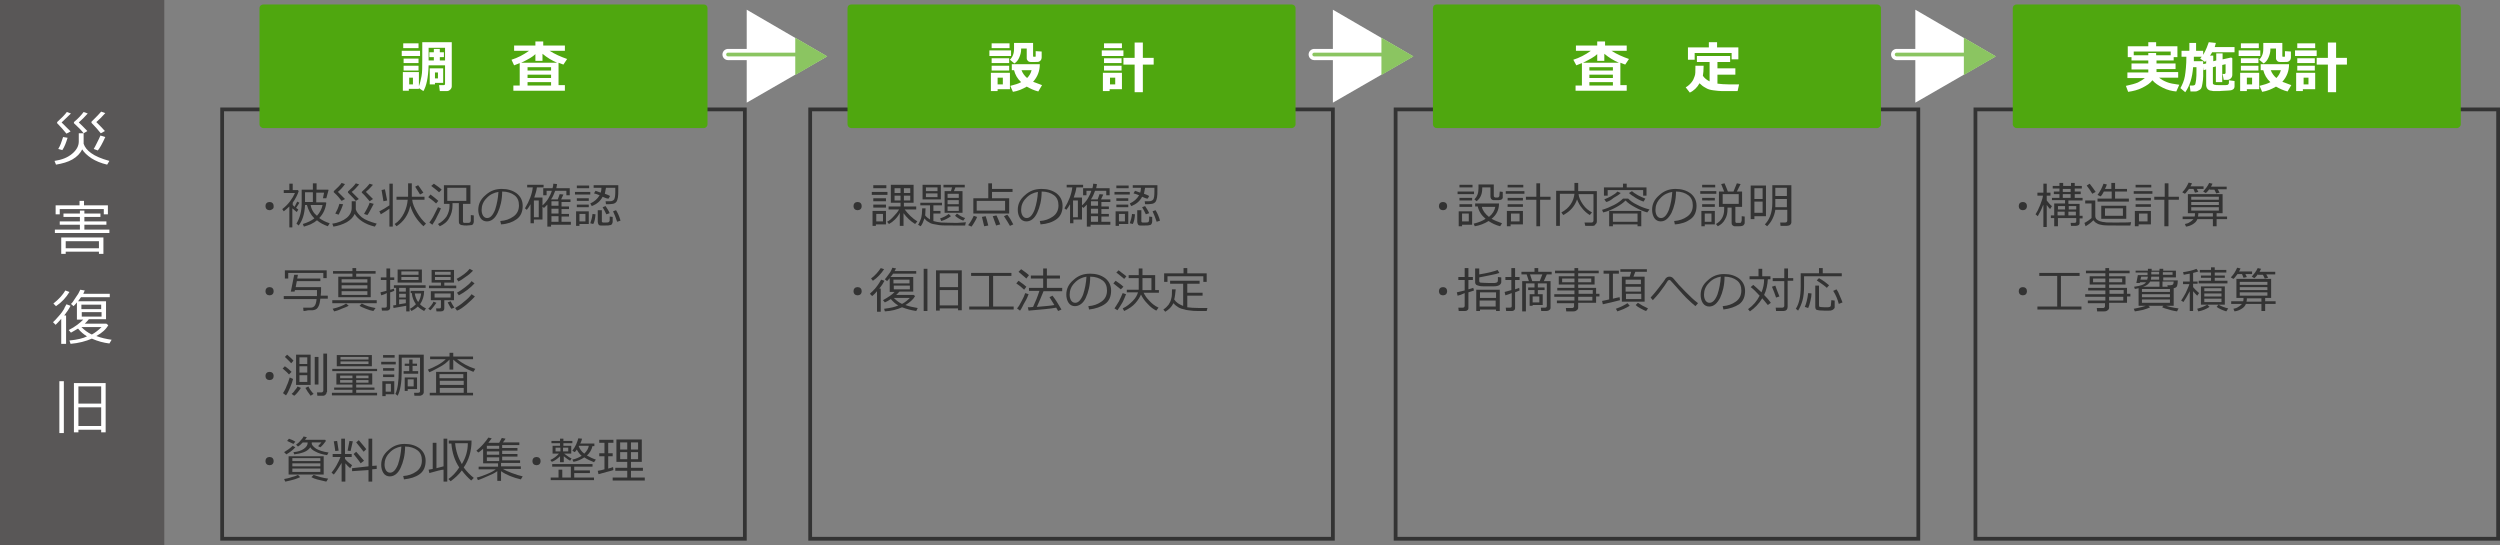 <?xml version="1.0" encoding="utf-8"?>
<!-- Generator: Adobe Illustrator 18.0.0, SVG Export Plug-In . SVG Version: 6.00 Build 0)  -->
<!DOCTYPE svg PUBLIC "-//W3C//DTD SVG 1.1//EN" "http://www.w3.org/Graphics/SVG/1.1/DTD/svg11.dtd">
<svg version="1.1" xmlns="http://www.w3.org/2000/svg" xmlns:xlink="http://www.w3.org/1999/xlink" x="0px" y="0px" width="669.6px"
	 height="146px" viewBox="0 0 669.6 146" enable-background="new 0 0 669.6 146" xml:space="preserve">
<rect x="0" y="0" width="669.6" height="146" fill="#808080" stroke="none"/>
<g id="レイヤー_1">
</g>
<g id="moji">
	<rect x="373.8" y="29.3" fill="none" stroke="#333333" stroke-width="1.011" stroke-miterlimit="10" width="140" height="115"/>
	<rect x="217" y="29.3" fill="none" stroke="#333333" stroke-width="1.011" stroke-miterlimit="10" width="140" height="115"/>
	<rect x="59.5" y="29.3" fill="none" stroke="#333333" stroke-width="1.011" stroke-miterlimit="10" width="140" height="115"/>
	<rect x="529.1" y="29.3" fill="none" stroke="#333333" stroke-width="1.011" stroke-miterlimit="10" width="140" height="115"/>
	<g>
		<path fill="#333333" d="M71.1,55.2c0-0.3,0.1-0.6,0.3-0.8s0.5-0.3,0.8-0.3s0.6,0.1,0.8,0.3s0.3,0.5,0.3,0.8S73.3,55.8,73,56
			s-0.5,0.3-0.8,0.3s-0.6-0.1-0.8-0.3S71.1,55.5,71.1,55.2z"/>
		<path fill="#333333" d="M77.5,60.7v-5.4c-0.5,0.5-1,0.9-1.5,1.3l-0.4-0.6c0.8-0.6,1.5-1.3,2.1-2.1c0.6-0.8,1-1.5,1.3-2.2H76v-0.8
			h1.5v-1.7h0.9v1.7h1.4l0.2,0.3c-0.3,1-0.9,2.1-1.6,3.1v0.6c0.2,0.2,0.3,0.3,0.5,0.5l0.7-1.4l0.6,0.3l-0.9,1.4
			c0.2,0.1,0.4,0.3,0.6,0.4l-0.4,0.7c-0.3-0.2-0.7-0.6-1.2-1v5.1H77.5z M85.5,58.4c0.8,0.6,1.8,1.1,2.8,1.4l-0.5,0.8
			c-1.1-0.4-2.1-0.9-2.9-1.6c-0.9,0.8-2.1,1.3-3.5,1.7L81.1,60c1.3-0.4,2.3-0.9,3.1-1.5c-1-1-1.6-2.2-2-3.6h-0.5
			c-0.1,2.4-0.7,4.2-1.7,5.5l-0.6-0.5c0.9-1.5,1.4-3.3,1.4-5.5v-3.6h3v-1.7h1v1.7h3.1l0.1,0.1l-0.6,2.2l-0.9,0l0.3-1.5h-2.1v2.6h2.5
			l0.2,0.1C87.2,55.9,86.6,57.3,85.5,58.4z M81.7,54.1h2.1v-2.6h-2.1V54.1z M84.9,57.8c0.8-0.9,1.3-1.9,1.5-2.9h-3.2
			C83.4,56.1,84,57.1,84.9,57.8z"/>
		<path fill="#333333" d="M89.3,60.7L89,59.9c1.6-0.2,2.9-0.8,3.8-1.5s1.4-1.7,1.4-2.7v-1.8h1.1v1.8c0,0.1,0,0.3,0,0.4
			c0.2,0.7,0.8,1.4,1.6,2.1c0.9,0.7,2.2,1.2,4,1.7l-0.5,0.8c-1.3-0.3-2.5-0.8-3.4-1.4c-0.9-0.6-1.6-1.3-2-2
			c-0.4,0.9-1.1,1.6-2.1,2.2C91.8,60.1,90.6,60.5,89.3,60.7z M90.5,51.4c0.9,0.9,1.6,1.6,1.9,1.9l-0.9,0.5c-0.6-0.8-1.3-1.6-2.1-2.3
			c0,0,0-0.1,0-0.2c0-0.1,0-0.1,0-0.1c1-0.9,1.7-1.6,2.1-2.2l0.9,0.3C91.8,50.2,91.1,50.9,90.5,51.4z M90.7,57.5l-0.9-0.3
			c0.4-0.7,0.8-1.5,1.1-2.6l1,0.1C91.5,55.9,91.1,56.7,90.7,57.5z M94.2,51.4c0.5,0.5,1.1,1.1,1.9,1.9l-0.8,0.5
			c-0.4-0.5-1.1-1.2-2.1-2.2c0,0,0-0.1,0-0.2c0-0.1,0-0.1,0-0.1c0.9-0.8,1.7-1.6,2.1-2.2l0.9,0.3C95.5,50.2,94.9,50.9,94.2,51.4z
			 M98,51.4c0.9,0.9,1.5,1.5,1.9,1.9L99,53.9c-0.7-0.8-1.3-1.6-2.1-2.3c0,0,0-0.1,0-0.1c0,0,0-0.1,0-0.1c0,0,0.2-0.2,0.4-0.4
			c0.8-0.7,1.3-1.3,1.7-1.8l0.9,0.3C99.3,50.2,98.6,50.9,98,51.4z M98.4,57.6l-0.9-0.3c0.2-0.3,0.4-0.7,0.8-1.4
			c0.3-0.6,0.6-1.2,0.7-1.6l1.1,0.3C99.3,56.1,98.8,57.1,98.4,57.6z"/>
		<path fill="#333333" d="M102,57.4l-0.4-0.8c0.8-0.4,1.7-0.9,2.7-1.6v-5.8h0.9v11.5h-0.9v-4.8C103.5,56.5,102.7,57,102,57.4z
			 M102.7,53.9c-0.1-0.7-0.3-1.7-0.5-3l0.9-0.2c0.3,1.5,0.5,2.5,0.6,3L102.7,53.9z M109.9,55.1c-0.5,2.4-1.8,4.3-3.7,5.5l-0.5-0.6
			c1.1-0.7,1.9-1.7,2.5-2.9c0.6-1.2,0.9-2.4,1-3.6h-3v-0.8h3.1v-3.6h1v3.6h3.4v0.8h-3.3c0.1,1.1,0.6,2.2,1.3,3.4
			c0.7,1.2,1.5,2.2,2.4,3l-0.7,0.7C111.7,59,110.5,57.2,109.9,55.1z M112.5,52.1c-0.2-0.3-0.6-1-1.3-2.1l0.8-0.4
			c0.4,0.5,0.8,1.2,1.4,2L112.5,52.1z"/>
		<path fill="#333333" d="M116.8,54.5c-0.4-0.4-1-0.9-2.1-1.7l0.6-0.7c0.9,0.7,1.6,1.2,2.1,1.7L116.8,54.5z M115.8,60.2l-0.8-0.6
			c0.3-0.4,0.8-1.1,1.2-1.9s0.8-1.6,1.1-2.2l0.8,0.3c-0.2,0.5-0.5,1.2-1,2.1C116.7,58.8,116.2,59.6,115.8,60.2z M117.6,51.5
			c-0.7-0.6-1.4-1.2-2.1-1.7l0.7-0.6c0.9,0.6,1.6,1.1,2.1,1.6L117.6,51.5z M117.8,60.6l-0.5-0.6c1-0.5,1.7-1.2,2.3-2
			c0.5-0.9,0.8-1.8,0.8-2.8v-0.6h-1.5v-5h7.1v5H124v4.6c0,0.2,0,0.3,0.1,0.4c0.1,0.1,0.2,0.1,0.4,0.1c0.2,0,0.4,0,0.6,0
			c0.4,0,0.6,0,0.7-0.1c0.1,0,0.1-0.1,0.2-0.2c0.1-0.1,0.1-0.3,0.1-0.7c0-0.4,0-0.8,0-1.1l0.8,0.1v1.7c0,0.2-0.1,0.5-0.2,0.6
			c-0.1,0.2-0.3,0.3-0.6,0.3s-0.6,0.1-1.1,0.1c-0.5,0-0.9,0-1.2-0.1c-0.3,0-0.5-0.1-0.7-0.3c-0.2-0.2-0.2-0.4-0.2-0.8v-4.8h-1.7V55
			c0,1.3-0.3,2.4-0.9,3.4C119.8,59.4,118.9,60.1,117.8,60.6z M124.9,50.3h-5.1v3.5h5.1V50.3z"/>
		<path fill="#333333" d="M134.2,60.1l-0.2-0.9c1.4-0.1,2.5-0.5,3.5-1.2c1-0.7,1.5-1.7,1.5-3c0-1.2-0.4-2.1-1.2-2.7
			c-0.8-0.6-1.9-1-3.3-1c0,2.3-0.5,4.2-1.2,5.7s-1.7,2.3-2.9,2.3c-0.7,0-1.3-0.3-1.7-0.9c-0.4-0.6-0.6-1.4-0.6-2.2
			c0-1.5,0.6-2.8,1.9-3.9c1.3-1.2,2.7-1.7,4.4-1.7c1.6,0,2.9,0.4,4,1.2c1,0.8,1.6,1.9,1.6,3.3c0,1.6-0.5,2.8-1.6,3.6
			S135.9,60,134.2,60.1z M133.5,51.4c-1.2,0.2-2.3,0.7-3.2,1.7c-0.9,0.9-1.3,2-1.3,3.1c0,0.6,0.1,1.1,0.4,1.6
			c0.3,0.4,0.6,0.6,1.1,0.6c0.8,0,1.5-0.7,2.1-2.2C133.1,54.7,133.4,53.1,133.5,51.4z"/>
		<path fill="#333333" d="M143,58.9v0.9h-0.9v-5.1c-0.3,0.6-0.7,1.1-1,1.5l-0.5-0.4c1.2-2,1.9-3.8,2.1-5.6h-1.5v-0.7h4.4v0.7h-1.8
			c-0.1,0.9-0.4,1.8-0.7,2.7h2.2v5.9H143z M144.2,53.7H143v4.5h1.3V53.7z M150.5,59.4h2.4v0.8h-5.3v0.5h-1v-5.9
			c-0.3,0.3-0.6,0.6-0.9,0.9l-0.6-0.5c0.8-0.7,1.4-1.4,1.8-2.1c0.4-0.7,0.7-1.3,0.9-2h-1.4v1.2h-0.9v-1.9h2.5
			c0.1-0.4,0.2-0.8,0.2-1.2l1,0.1c0,0.2-0.1,0.6-0.2,1.1h3.6v1.9h-0.9v-1.2h-3c-0.3,0.8-0.6,1.6-1.1,2.3h1.8
			c0.2-0.6,0.4-1.1,0.5-1.4l1,0.1l-0.6,1.3h2.5v0.7h-2.4v1.2h2v0.7h-2v1.3h2v0.7h-2V59.4z M147.7,53.9v1.2h1.9v-1.2H147.7z
			 M147.7,57.2h1.9v-1.3h-1.9V57.2z M147.7,59.4h1.9v-1.5h-1.9V59.4z"/>
		<path fill="#333333" d="M154,52.1v-0.7h4.1v0.7H154z M155.2,60v0.5h-0.9v-3.9h3.4V60H155.2z M154.5,50.4v-0.7h3.3v0.7H154.5z
			 M154.5,53.8v-0.7h3.2v0.7H154.5z M154.5,55.5v-0.7h3.2v0.7H154.5z M156.8,57.3h-1.6v2h1.6V57.3z M161.4,52.7
			c-0.6,1.2-1.6,2-2.9,2.5l-0.4-0.7c1.1-0.5,1.9-1.2,2.5-2.2c-0.5-0.2-1-0.4-1.5-0.5l0.4-0.7c0.3,0.1,0.8,0.3,1.4,0.5
			c0.1-0.4,0.2-0.8,0.2-1.3H159v-0.7h6.6l0,1.3c0,0.8,0,1.5-0.1,2c-0.1,0.5-0.2,0.8-0.3,1c-0.1,0.2-0.3,0.4-0.5,0.5
			c-0.2,0.1-0.4,0.2-0.6,0.2c-0.2,0-0.6,0.1-1.1,0.1c-0.2,0-0.5,0-0.7,0l-0.1-0.8c0,0,0.1,0,0.3,0l0.9,0c0.5,0,0.9-0.2,1.1-0.5
			c0.2-0.4,0.3-1,0.3-2.1c0-0.1,0-0.5,0-1h-2.5c-0.1,0.6-0.2,1.1-0.3,1.6c0.6,0.2,1.1,0.4,1.4,0.6l-0.4,0.7
			C162.5,53.2,162.1,53,161.4,52.7z M158.9,60l-0.8-0.2c0.3-0.8,0.5-1.6,0.6-2.5l0.8,0.1C159.4,58.7,159.2,59.5,158.9,60z
			 M160.3,56.3h0.9v2.9c0,0.1,0,0.3,0.1,0.3c0.1,0.1,0.2,0.1,0.3,0.1c0.1,0,0.3,0,0.5,0c0.5,0,0.8,0,0.9-0.1
			c0.1-0.1,0.2-0.1,0.2-0.2c0.1-0.1,0.1-0.3,0.1-0.6c0-0.3,0-0.6,0-0.7l0.8,0.1v1.3c0,0.2-0.1,0.5-0.2,0.6c-0.1,0.2-0.3,0.3-0.6,0.3
			c-0.2,0.1-0.7,0.1-1.4,0.1c-0.4,0-0.7,0-1,0c-0.3,0-0.5-0.1-0.6-0.3c-0.1-0.2-0.2-0.4-0.2-0.7V56.3z M162.4,57.4
			c-0.3-0.6-0.6-1.3-1-1.9l0.8-0.3c0.4,0.6,0.8,1.2,1.1,1.9L162.4,57.4z M165.3,59.4c-0.1-0.3-0.3-0.8-0.5-1.4s-0.5-1.1-0.6-1.4
			l0.8-0.3c0.5,0.8,0.9,1.7,1.2,2.8L165.3,59.4z"/>
		<path fill="#333333" d="M71.1,78c0-0.3,0.1-0.6,0.3-0.8s0.5-0.3,0.8-0.3s0.6,0.1,0.8,0.3s0.3,0.5,0.3,0.8s-0.1,0.6-0.3,0.8
			s-0.5,0.3-0.8,0.3s-0.6-0.1-0.8-0.3S71.1,78.3,71.1,78z"/>
		<path fill="#333333" d="M81.3,83.3l-0.1-0.9h1.9c0.5,0,0.8-0.1,1.1-0.4c0.3-0.3,0.5-0.9,0.6-1.9H76v-0.8h8.9c0-0.4,0-0.9,0-1.4
			v-0.2H79l-0.1,0.4h-1l0.9-4.5h1l-0.2,1h6.2v0.7h-6.3l-0.3,1.6h6.8v0.3c0,0.7,0,1.3-0.1,2h1.9v0.8h-2c-0.1,0.8-0.2,1.4-0.3,1.6
			c-0.1,0.3-0.2,0.5-0.4,0.8s-0.4,0.4-0.6,0.5c-0.3,0.1-0.5,0.2-0.8,0.2c-0.3,0-0.6,0-1,0S81.9,83.3,81.3,83.3z M86.6,74.5v-1.4
			h-9.4v1.5h-0.9v-2.2h11.2v2.1H86.6z"/>
		<path fill="#333333" d="M89,81.2v-0.8h11.9v0.8H89z M89.5,83.4l-0.4-0.7c1.7-0.4,2.9-0.9,3.6-1.4l0.7,0.6c-0.4,0.2-1,0.5-1.9,0.8
			C90.7,83.1,90,83.3,89.5,83.4z M90.6,79.6v-5.5h3.8v-0.8h-5.2v-0.7h5.2v-0.8h1v0.8h5.2v0.7h-5.2v0.8h3.9v5.5H90.6z M98.4,74.8
			h-6.9v0.9h6.9V74.8z M98.4,76.4h-6.9v0.9h6.9V76.4z M98.4,78h-6.9v1h6.9V78z M100,83.3c-0.6-0.1-1.3-0.3-2-0.6
			c-0.7-0.3-1.3-0.5-1.7-0.8l0.6-0.6c1.1,0.6,2.4,1,3.7,1.2L100,83.3z"/>
		<path fill="#333333" d="M102.1,79.1l-0.2-0.8c0.4-0.1,0.9-0.2,1.6-0.4V75H102v-0.7h1.5v-2.4h1v2.4h1.1V75h-1.1v2.6
			c0.5-0.1,0.8-0.2,1-0.3l0.1,0.6c-0.3,0.1-0.6,0.3-1.1,0.4v4.1c0,0.3-0.1,0.5-0.3,0.6c-0.2,0.2-0.5,0.2-0.7,0.2h-1.2l-0.1-0.8h0.9
			c0.3,0,0.5-0.1,0.5-0.4v-3.5C102.9,78.9,102.4,79,102.1,79.1z M105.4,82.5l-0.1-0.7l0.8-0.1v-4.6h-0.6v-0.7h8.5v0.7h-4.3v6.3h-0.9
			v-1.5C107.7,82.1,106.6,82.3,105.4,82.5z M106.5,75.7v-3.5h6.5v3.5H106.5z M106.9,77.1v1h1.8v-1H106.9z M106.9,78.7v1h1.8v-1
			H106.9z M106.9,81.5l1.8-0.3v-1h-1.8V81.5z M107.5,73.6h4.6v-0.9h-4.6V73.6z M112.1,74.2h-4.6v0.8h4.6V74.2z M112.5,81.5
			c0.4,0.4,0.9,0.8,1.6,1.1l-0.5,0.7c-0.6-0.3-1.2-0.7-1.7-1.2c-0.5,0.5-1.1,0.9-1.7,1.2l-0.4-0.6c0.6-0.3,1.1-0.7,1.6-1.2
			c-0.6-0.9-1-1.8-1.1-3H110v-0.6h3.6C113.6,79.3,113.2,80.5,112.5,81.5z M112,80.9c0.5-0.7,0.7-1.5,0.8-2.3h-1.7
			C111.2,79.4,111.5,80.2,112,80.9z"/>
		<path fill="#333333" d="M115.3,83.1l-0.6-0.4c0.2-0.2,0.5-0.5,0.8-0.9c0.3-0.4,0.5-0.7,0.6-1l0.8,0.3
			C116.3,81.9,115.8,82.6,115.3,83.1z M114.9,77.2v-0.7h3.2v-0.8h-2.5v-3.4h6v3.4H119v0.8h3.2v0.7H114.9z M118.1,83.4h-1.2l-0.1-0.8
			h0.9c0.3,0,0.4-0.1,0.4-0.4v-1.8h-2.7v-2.4h6.2v2.4H119v2.2C119,83.1,118.7,83.4,118.1,83.4z M120.7,78.6h-4.3v1.1h4.3V78.6z
			 M116.5,73.6h4.2v-0.8h-4.2V73.6z M120.7,74.2h-4.2V75h4.2V74.2z M120.9,82.7c-0.2-0.2-0.5-0.8-1-1.7l0.8-0.3
			c0.3,0.6,0.6,1.1,1,1.7L120.9,82.7z M122.4,83.2l-0.5-0.7c0.7-0.4,1.6-1,2.4-1.7c0.9-0.7,1.6-1.4,2-2l0.9,0.6
			c-0.6,0.7-1.4,1.4-2.3,2.2C123.9,82.4,123.1,83,122.4,83.2z M122.8,75.4l-0.5-0.7c1.5-0.8,2.7-1.7,3.5-2.7l0.9,0.5
			c-0.5,0.5-1.1,1.1-1.9,1.6C124,74.7,123.4,75.1,122.8,75.4z M122.9,79.1l-0.5-0.7c0.6-0.3,1.3-0.8,2.1-1.4
			c0.8-0.6,1.4-1.1,1.8-1.7l0.8,0.6C126,77.1,124.6,78.2,122.9,79.1z"/>
		<path fill="#333333" d="M71.1,100.7c0-0.3,0.1-0.6,0.3-0.8s0.5-0.3,0.8-0.3s0.6,0.1,0.8,0.3s0.3,0.5,0.3,0.8s-0.1,0.6-0.3,0.8
			s-0.5,0.3-0.8,0.3s-0.6-0.1-0.8-0.3S71.1,101,71.1,100.7z"/>
		<path fill="#333333" d="M78.1,99.6l-0.7,0.7c-0.4-0.5-1-1-1.7-1.6l0.6-0.6C76.9,98.5,77.5,99,78.1,99.6z M78.5,101.5
			c-0.2,0.7-0.4,1.4-0.8,2.3s-0.7,1.6-1.1,2.1l-0.8-0.6c0.3-0.5,0.7-1.1,1-2c0.4-0.8,0.6-1.6,0.8-2.2L78.5,101.5z M78.6,96.6
			L78,97.3c-0.5-0.5-1-1.1-1.7-1.7l0.6-0.6C77.6,95.6,78.2,96.1,78.6,96.6z M80.6,103.9c-0.2,0.3-0.4,0.6-0.8,1.1
			c-0.4,0.5-0.7,0.8-1,1l-0.7-0.5c0.3-0.2,0.6-0.5,0.9-1c0.4-0.4,0.6-0.8,0.7-1L80.6,103.9z M83.2,103.1h-3.9V95h3.9V103.1z
			 M82.3,97.5v-1.8h-2.1v1.8H82.3z M82.3,99.8v-1.7h-2.1v1.7H82.3z M82.3,100.5h-2.1v1.8h2.1V100.5z M84,105.5l-0.8,0.5
			c-0.6-0.8-1.1-1.5-1.4-2.1l0.8-0.4C82.9,104.1,83.3,104.8,84,105.5z M85.3,103h-1v-7.4h1V103z M87.5,105c0,0.3-0.1,0.5-0.3,0.7
			c-0.2,0.2-0.4,0.3-0.6,0.3H85l-0.1-0.9H86c0.2,0,0.3,0,0.4-0.1c0.1-0.1,0.2-0.2,0.2-0.4v-9.9h1V105z"/>
		<path fill="#333333" d="M94.4,105.2v-0.8h-4.9v-0.6h4.9v-0.8h-4.3v-3h9.6v3h-4.3v0.8h4.9v0.6h-4.9v0.8h5.6v0.7H88.9v-0.7H94.4z
			 M89,99.4v-0.6h12v0.6H89z M90.2,98.1v-3h9.4v3H90.2z M91.1,101.3h3.3v-0.7h-3.3V101.3z M94.4,101.8h-3.3v0.7h3.3V101.8z
			 M91.2,96.3h7.5v-0.7h-7.5V96.3z M98.7,96.8h-7.5v0.7h7.5V96.8z M95.4,101.3h3.3v-0.7h-3.3V101.3z M98.7,101.8h-3.3v0.7h3.3V101.8
			z"/>
		<path fill="#333333" d="M102.1,97.6v-0.7h3.9v0.7H102.1z M103.3,105.6v0.5h-0.9v-4h3.2v3.5H103.3z M102.6,95.8v-0.7h3.1v0.7H102.6
			z M102.6,99.3v-0.7h3v0.7H102.6z M102.6,101v-0.7h3v0.7H102.6z M104.7,102.8h-1.4v2.1h1.4V102.8z M112.4,106H111l-0.1-0.8h1
			c0.4,0,0.6-0.1,0.6-0.4v-9h-4.9v3.6c0,3.1-0.4,5.3-1.1,6.6l-0.6-0.5c0.6-1.2,0.9-3.3,0.9-6.3v-4.2h6.7v10c0,0.3-0.1,0.5-0.3,0.7
			C112.9,105.9,112.7,106,112.4,106z M108.1,100.1v-0.7h1.5V98h-1.2v-0.6h1.2v-1.1h0.9v1.1h1.2V98h-1.2v1.4h1.5v0.7H108.1z
			 M109.2,104.2v0.5h-0.8v-3.6h3.3v3.1H109.2z M109.2,103.5h1.6v-1.9h-1.6V103.5z"/>
		<path fill="#333333" d="M115,99.7l-0.4-0.7c0.8-0.3,1.7-0.7,2.6-1.2c0.9-0.5,1.6-1,2.2-1.6h-4.2v-0.7h5.2v-1h1v1h5.3v0.7h-4.3
			c1.4,1.1,3,2,4.9,2.6l-0.5,0.8c-1-0.4-2-0.8-3-1.5c-1-0.6-1.8-1.2-2.4-1.8v2.7h-1v-2.7c-0.4,0.4-0.8,0.8-1.2,1.1s-1,0.7-1.8,1.1
			S115.8,99.4,115,99.7z M115.1,105.9v-0.7h1.7v-5.6h8.3v5.6h1.6v0.7H115.1z M124.1,101.3v-1.1h-6.4v1.1H124.1z M117.8,103.1h6.4
			V102h-6.4V103.1z M117.8,105.2h6.4v-1.3h-6.4V105.2z"/>
		<path fill="#333333" d="M71.1,123.5c0-0.3,0.1-0.6,0.3-0.8s0.5-0.3,0.8-0.3s0.6,0.1,0.8,0.3s0.3,0.5,0.3,0.8s-0.1,0.6-0.3,0.8
			s-0.5,0.3-0.8,0.3s-0.6-0.1-0.8-0.3S71.1,123.8,71.1,123.5z"/>
		<path fill="#333333" d="M76.4,129l-0.3-0.7c0.5-0.1,1.2-0.2,2-0.5c0.8-0.2,1.3-0.4,1.7-0.6l0.6,0.6c-0.5,0.2-1.1,0.5-1.9,0.7
			C77.7,128.7,77,128.9,76.4,129z M76.7,121.7l-0.6-0.6c0.8-0.5,1.6-1,2.3-1.7l0.7,0.4C78.5,120.5,77.7,121.1,76.7,121.7z
			 M78.6,118.9c-0.4-0.2-1-0.5-1.7-0.8l0.5-0.6c0.5,0.2,1.1,0.4,1.7,0.8L78.6,118.9z M77.3,127.1v-4.9h9.4v4.9H77.3z M78.3,123.5
			h7.5v-0.8h-7.5V123.5z M78.3,124.9h7.5v-0.8h-7.5V124.9z M85.8,125.5h-7.5v0.9h7.5V125.5z M83.5,118.6c0,0.1,0,0.2,0,0.3
			c0.1,0.4,0.5,0.8,1.2,1.3c0.7,0.4,1.8,0.8,3.3,1l-0.4,0.7c-1.3-0.2-2.3-0.5-3-0.9c-0.7-0.3-1.2-0.7-1.5-1.2
			c-0.3,0.5-0.9,1-1.7,1.3s-1.7,0.5-2.6,0.6l-0.2-0.6c1.2-0.1,2.1-0.4,2.8-0.9s1-1,1-1.6v-0.1h-1.3c-0.5,0.5-0.9,0.9-1.3,1.1
			l-0.5-0.5c0.4-0.3,0.8-0.6,1.2-1.1c0.4-0.4,0.7-0.8,0.8-1.1l0.9,0.2c-0.2,0.3-0.4,0.5-0.5,0.7h5.4l0.2,0.3c-0.5,0.7-1,1.3-1.5,1.7
			l-0.6-0.3c0.2-0.2,0.5-0.6,0.9-1H83.5z M87.4,129c-1.8-0.4-3.2-0.7-4-1.2l0.6-0.6c1.1,0.4,2.4,0.8,3.9,1L87.4,129z"/>
		<path fill="#333333" d="M89.4,127.1l-0.6-0.5c0.3-0.4,0.8-1,1.3-1.9c0.5-0.9,0.9-1.7,1.1-2.3h-2.1v-0.8h2.3v-4.1h1v4.1h1.8v0.8
			h-1.8v0.5c0.3,0.4,0.9,1,1.9,1.7l-0.5,0.8c-0.5-0.4-0.9-0.8-1.3-1.3v4.9h-1V124C90.7,125.3,90.1,126.3,89.4,127.1z M89.8,120.8
			c-0.1-0.7-0.2-1.5-0.4-2.6l0.9-0.1l0.4,2.6L89.8,120.8z M93.9,120.8l-0.8-0.1l0.5-2.6l0.9,0.1L93.9,120.8z M94.3,126.2l0-0.8
			l4.4-0.5v-7.4h1v7.3l1.2-0.1v0.9l-1.2,0.1v3.3h-1v-3.1L94.3,126.2z M96.6,124.1c-0.5-0.8-1.2-1.6-1.9-2.5l0.7-0.6
			c0.6,0.7,1.3,1.5,2.1,2.4L96.6,124.1z M97.4,121c-0.5-0.7-1.2-1.5-2-2.5l0.7-0.6c0.9,1,1.5,1.8,2,2.4L97.4,121z"/>
		<path fill="#333333" d="M108.2,128.4l-0.2-0.9c1.4-0.1,2.5-0.5,3.5-1.2c1-0.7,1.5-1.7,1.5-3c0-1.2-0.4-2.1-1.2-2.7
			c-0.8-0.6-1.9-1-3.3-1c0,2.3-0.5,4.2-1.2,5.7s-1.7,2.3-2.9,2.3c-0.7,0-1.3-0.3-1.7-0.9c-0.4-0.6-0.6-1.4-0.6-2.2
			c0-1.5,0.6-2.8,1.9-3.9c1.3-1.2,2.7-1.7,4.4-1.7c1.6,0,2.9,0.4,4,1.2c1,0.8,1.6,1.9,1.6,3.3c0,1.6-0.5,2.8-1.6,3.6
			S109.9,128.2,108.2,128.4z M107.5,119.6c-1.2,0.2-2.3,0.7-3.2,1.7c-0.9,0.9-1.3,2-1.3,3.1c0,0.6,0.1,1.1,0.4,1.6
			c0.3,0.4,0.6,0.6,1.1,0.6c0.8,0,1.5-0.7,2.1-2.2C107.1,122.9,107.4,121.3,107.5,119.6z"/>
		<path fill="#333333" d="M115,126.7l-0.2-0.9l1.1-0.2v-7h1v6.8c0.7-0.2,1.3-0.3,1.9-0.5v-7.4h1v11.5h-1v-3.2
			C118.3,125.8,117.1,126.1,115,126.7z M123.7,126c-0.8,1.1-1.8,2-3,2.9l-0.6-0.6c1-0.7,2-1.7,2.9-3.1c-1.2-1.8-1.9-3.9-2.1-6.4
			h-0.7l0-0.8h6.1c0,2.8-0.7,5.2-2.1,7.2c0.8,1.1,1.7,2,2.7,2.8l-0.7,0.7C125.4,128,124.5,127.1,123.7,126z M123.7,124.3
			c1.1-1.8,1.6-3.7,1.6-5.5v-0.1h-3.4C122.1,120.8,122.7,122.6,123.7,124.3z"/>
		<path fill="#333333" d="M128,128.6l-0.3-0.7c1-0.2,1.9-0.6,2.9-1c1-0.4,1.7-0.8,2.2-1.2h-4.6V125h5.2v-0.9h-4v-3.9
			c-0.5,0.4-0.9,0.8-1.3,1l-0.5-0.5c0.5-0.4,1.2-1,1.8-1.7s1.1-1.3,1.4-1.8l0.9,0.2c-0.3,0.4-0.6,0.8-0.9,1.2h2.9l0.7-1.3l1,0.2
			c-0.1,0.2-0.3,0.5-0.7,1h4.4v0.7h-4.6v0.8h4.1v0.7h-4.1v0.9h4.1v0.7h-4.1v1h4.8v0.7h-5.1v0.9h5.3v0.7h-4.8
			c0.5,0.3,1.3,0.7,2.4,1.1c1.1,0.4,2,0.7,2.9,0.9l-0.5,0.8c-2.1-0.5-3.9-1.2-5.3-2.2v2.6h-1v-2.6c-0.7,0.5-1.5,0.9-2.5,1.3
			S129,128.3,128,128.6z M130.4,119.4v0.8h3.3v-0.8H130.4z M130.4,120.9v0.9h3.3v-0.9H130.4z M130.4,122.5v1h3.3v-1H130.4z"/>
		<path fill="#333333" d="M142.6,123.5c0-0.3,0.1-0.6,0.3-0.8s0.5-0.3,0.8-0.3s0.6,0.1,0.8,0.3s0.3,0.5,0.3,0.8s-0.1,0.6-0.3,0.8
			s-0.5,0.3-0.8,0.3s-0.6-0.1-0.8-0.3S142.6,123.8,142.6,123.5z"/>
		<path fill="#333333" d="M147.8,123.7l-0.4-0.5c0.9-0.4,1.7-1,2.3-1.7H148v-2.1h2v-0.7h-2.3v-0.6h2.3v-0.6h0.9v0.6h2.4v0.6h-2.4
			v0.7h2.1v2.1h-1.9c0.8,0.6,1.5,1.1,2,1.3l-0.4,0.6c-0.4-0.2-1-0.6-1.7-1.2v1.6H150v-1.6C149.3,122.9,148.6,123.4,147.8,123.7z
			 M149.6,127.9v-2.1h1v2.1h2.3V125h-5v-0.7h10.8v0.7h-4.9v1h4.2v0.7h-4.2v1.2h5.3v0.7h-11.6v-0.7H149.6z M150.1,119.9h-1.3v1h1.3
			V119.9z M152.2,119.9h-1.4v1h1.4V119.9z M158.7,119.4c-0.2,1-0.7,1.9-1.5,2.6c0.7,0.4,1.5,0.8,2.4,1.1l-0.5,0.7
			c-1-0.4-1.9-0.8-2.6-1.3c-0.9,0.6-1.8,1-2.9,1.2l-0.3-0.6c1-0.2,1.8-0.6,2.5-1c-0.6-0.5-1-1.1-1.3-1.7c-0.2,0.3-0.4,0.6-0.6,0.7
			l-0.6-0.4c0.8-1,1.3-2.2,1.6-3.3l1,0.1c-0.1,0.4-0.2,0.8-0.5,1.3h3.8v0.7H158.7z M156.5,121.5c0.7-0.7,1.1-1.4,1.2-2.1h-2.6
			l-0.1,0.1C155.3,120.3,155.8,121,156.5,121.5z"/>
		<path fill="#333333" d="M160.3,127l-0.2-0.9c0.6-0.1,1.2-0.2,1.8-0.4v-3.5h-1.4v-0.8h1.4v-2.8h-1.4v-0.8h3.8v0.8h-1.4v2.8h1.2v0.8
			h-1.2v3.3c0.5-0.1,1-0.3,1.3-0.4l0.1,0.8c-0.3,0.1-0.9,0.3-1.8,0.5S160.9,126.9,160.3,127z M168,127.9v-1.8h-3.2v-0.8h3.2v-1.6
			h-2.9v-6h6.8v6H169v1.6h3.2v0.8H169v1.8h3.7v0.8h-8.6v-0.8H168z M166.1,120.4h1.9v-1.9h-1.9V120.4z M168,121.1h-1.9v1.9h1.9V121.1
			z M169,120.4h1.9v-1.9H169V120.4z M170.9,121.1H169v1.9h1.9V121.1z"/>
	</g>
	<g>
		<path fill="#333333" d="M228.6,55.2c0-0.3,0.1-0.6,0.3-0.8s0.5-0.3,0.8-0.3s0.6,0.1,0.8,0.3s0.3,0.5,0.3,0.8s-0.1,0.6-0.3,0.8
			s-0.5,0.3-0.8,0.3s-0.6-0.1-0.8-0.3S228.6,55.5,228.6,55.2z"/>
		<path fill="#333333" d="M233.5,52.2v-0.8h4.2v0.8H233.5z M234.6,60.1v0.4h-0.9v-4h3.6v3.6H234.6z M233.9,50.4v-0.8h3.5v0.8H233.9z
			 M233.9,53.9v-0.8h3.4v0.8H233.9z M233.9,55.6v-0.8h3.4v0.8H233.9z M236.5,57.3h-1.8v2h1.8V57.3z M238.1,60l-0.5-0.6
			c0.6-0.3,1.2-0.8,1.8-1.5c0.6-0.6,1.1-1.2,1.4-1.8H238v-0.8h3.2v-1h-2.6v-4.8h6.1v4.8h-2.6v1h3.3v0.8h-3.1c1,1.3,2.1,2.4,3.4,3.2
			l-0.6,0.7c-1.3-0.8-2.3-1.8-3.1-2.9v3.4h-1v-3.5C240.3,58.4,239.2,59.4,238.1,60z M239.6,51.7h1.6v-1.3h-1.6V51.7z M241.2,52.4
			h-1.6v1.3h1.6V52.4z M242.1,51.7h1.7v-1.3h-1.7V51.7z M243.8,52.4h-1.7v1.3h1.7V52.4z"/>
		<path fill="#333333" d="M258.7,59.5l-0.2,0.9l-2.9,0c-2.1,0-3.4,0-4-0.1c-0.6-0.1-1.2-0.2-1.7-0.3c-0.5-0.1-0.9-0.3-1.3-0.6
			c-0.4-0.2-0.7-0.5-1-0.9c-0.3,0.9-0.6,1.6-1,2.1l-0.7-0.4c0.3-0.4,0.5-1,0.8-1.7c0.2-0.8,0.3-1.7,0.3-2.7l0.9,0
			c0,0.9-0.1,1.5-0.1,1.9c0.3,0.4,0.8,0.8,1.3,1.1V55h-2.6v-0.7h5.8V55h-2.3v1.5h1.9v0.7h-1.9v2c0.6,0.2,1.3,0.3,2.1,0.4
			c0.8,0,2.2,0.1,4.2,0.1C257.5,59.6,258.3,59.6,258.7,59.5z M252,53.4h-4.9v-3.9h4.9V53.4z M251.1,51.2v-1H248v1H251.1z
			 M251.1,52.8v-1H248v1H251.1z M254.7,57.9c-0.8,0.6-1.6,1-2.6,1.3l-0.3-0.7c0.9-0.3,1.7-0.7,2.3-1.2L254.7,57.9z M258.4,50.2
			l-2.5,0l-0.4,1h2.3v5.8H253v-5.8h1.7l0.3-1l-2.3,0v-0.7l5.7,0V50.2z M256.8,53v-1.1h-3V53H256.8z M256.8,54.7v-1.1h-3v1.1H256.8z
			 M256.8,55.3h-3v1.2h3V55.3z M258.5,58.4l-0.5,0.7c-0.8-0.3-1.5-0.7-2.2-1.3l0.5-0.6C257.1,57.8,257.8,58.2,258.5,58.4z"/>
		<path fill="#333333" d="M260.2,60.7l-0.9-0.4c0.6-0.7,1.1-1.6,1.5-2.5l0.9,0.3c-0.1,0.3-0.3,0.8-0.7,1.4
			C260.7,60,260.4,60.5,260.2,60.7z M260.7,57.2v-4.1h4v-4h1v1.5h5.5v0.8h-5.5v1.7h4.6v4.1H260.7z M269.2,53.8h-7.6v2.6h7.6V53.8z
			 M263.6,60.6l-0.6-2.5l1-0.2c0.2,0.5,0.4,1.3,0.7,2.5L263.6,60.6z M266.8,60.4c-0.3-0.8-0.6-1.7-0.9-2.5l1-0.2
			c0.4,0.8,0.7,1.6,1,2.4L266.8,60.4z M270.5,60.5c-0.3-0.6-0.9-1.5-1.6-2.6l0.9-0.4c0.7,0.9,1.2,1.8,1.6,2.6L270.5,60.5z"/>
		<path fill="#333333" d="M278.7,60.1l-0.2-0.9c1.4-0.1,2.5-0.5,3.5-1.2s1.5-1.7,1.5-3c0-1.2-0.4-2.1-1.2-2.7c-0.8-0.6-1.9-1-3.3-1
			c0,2.3-0.5,4.2-1.2,5.7s-1.7,2.3-2.9,2.3c-0.7,0-1.3-0.3-1.7-0.9c-0.4-0.6-0.6-1.4-0.6-2.2c0-1.5,0.6-2.8,1.9-3.9
			c1.3-1.2,2.7-1.7,4.5-1.7c1.6,0,2.9,0.4,4,1.2c1,0.8,1.6,1.9,1.6,3.3c0,1.6-0.5,2.8-1.6,3.6S280.4,60,278.7,60.1z M278,51.4
			c-1.2,0.2-2.3,0.7-3.2,1.7c-0.9,0.9-1.3,2-1.3,3.1c0,0.6,0.1,1.1,0.4,1.6c0.3,0.4,0.6,0.6,1.1,0.6c0.8,0,1.5-0.7,2.1-2.2
			C277.6,54.7,277.9,53.1,278,51.4z"/>
		<path fill="#333333" d="M287.5,58.9v0.9h-0.9v-5.1c-0.3,0.6-0.7,1.1-1,1.5l-0.5-0.4c1.2-2,1.9-3.8,2.1-5.6h-1.5v-0.7h4.4v0.7h-1.8
			c-0.1,0.9-0.4,1.8-0.7,2.7h2.2v5.9H287.5z M288.7,53.7h-1.3v4.5h1.3V53.7z M295,59.4h2.4v0.8h-5.3v0.5h-1v-5.9
			c-0.3,0.3-0.6,0.6-0.9,0.9l-0.6-0.5c0.8-0.7,1.4-1.4,1.8-2.1c0.4-0.7,0.7-1.3,0.9-2H291v1.2h-0.9v-1.9h2.5
			c0.1-0.4,0.2-0.8,0.2-1.2l1,0.1c0,0.2-0.1,0.6-0.2,1.1h3.6v1.9h-0.9v-1.2h-3c-0.3,0.8-0.6,1.6-1.1,2.3h1.8
			c0.2-0.6,0.4-1.1,0.5-1.4l1,0.1l-0.6,1.3h2.5v0.7H295v1.2h2v0.7h-2v1.3h2v0.7h-2V59.4z M292.2,53.9v1.2h1.9v-1.2H292.2z
			 M292.2,57.2h1.9v-1.3h-1.9V57.2z M292.2,59.4h1.9v-1.5h-1.9V59.4z"/>
		<path fill="#333333" d="M298.5,52.1v-0.7h4.1v0.7H298.5z M299.7,60v0.5h-0.9v-3.9h3.4V60H299.7z M299,50.4v-0.7h3.3v0.7H299z
			 M299,53.8v-0.7h3.2v0.7H299z M299,55.5v-0.7h3.2v0.7H299z M301.3,57.3h-1.6v2h1.6V57.3z M305.9,52.7c-0.6,1.2-1.6,2-2.9,2.5
			l-0.4-0.7c1.1-0.5,1.9-1.2,2.5-2.2c-0.5-0.2-1-0.4-1.5-0.5l0.4-0.7c0.3,0.1,0.8,0.3,1.4,0.5c0.1-0.4,0.2-0.8,0.2-1.3h-2.2v-0.7
			h6.6l0,1.3c0,0.8,0,1.5-0.1,2c-0.1,0.5-0.2,0.8-0.3,1s-0.3,0.4-0.5,0.5s-0.4,0.2-0.6,0.2c-0.2,0-0.6,0.1-1.1,0.1
			c-0.2,0-0.5,0-0.7,0l-0.1-0.8c0,0,0.1,0,0.3,0l0.9,0c0.5,0,0.9-0.2,1.1-0.5s0.3-1,0.3-2.1c0-0.1,0-0.5,0-1h-2.5
			c-0.1,0.6-0.2,1.1-0.3,1.6c0.6,0.2,1.1,0.4,1.4,0.6l-0.4,0.7C307,53.2,306.6,53,305.9,52.7z M303.4,60l-0.8-0.2
			c0.3-0.8,0.5-1.6,0.6-2.5l0.8,0.1C303.9,58.7,303.7,59.5,303.4,60z M304.8,56.3h0.9v2.9c0,0.1,0,0.3,0.1,0.3
			c0.1,0.1,0.2,0.1,0.3,0.1s0.3,0,0.5,0c0.5,0,0.8,0,0.9-0.1c0.1-0.1,0.2-0.1,0.2-0.2s0.1-0.3,0.1-0.6s0-0.6,0-0.7l0.8,0.1v1.3
			c0,0.2-0.1,0.5-0.2,0.6c-0.1,0.2-0.3,0.3-0.6,0.3c-0.2,0.1-0.7,0.1-1.4,0.1c-0.4,0-0.7,0-1,0c-0.3,0-0.5-0.1-0.6-0.3
			c-0.1-0.2-0.2-0.4-0.2-0.7V56.3z M306.9,57.4c-0.3-0.6-0.6-1.3-1-1.9l0.8-0.3c0.4,0.6,0.8,1.2,1.1,1.9L306.9,57.4z M309.8,59.4
			c-0.1-0.3-0.3-0.8-0.5-1.4s-0.5-1.1-0.6-1.4l0.8-0.3c0.5,0.8,0.9,1.7,1.2,2.8L309.8,59.4z"/>
		<path fill="#333333" d="M228.6,78c0-0.3,0.1-0.6,0.3-0.8s0.5-0.3,0.8-0.3s0.6,0.1,0.8,0.3s0.3,0.5,0.3,0.8s-0.1,0.6-0.3,0.8
			s-0.5,0.3-0.8,0.3s-0.6-0.1-0.8-0.3S228.6,78.3,228.6,78z"/>
		<path fill="#333333" d="M234.9,83.4V78c-0.4,0.5-0.9,1-1.3,1.3l-0.6-0.6c0.2-0.2,0.3-0.4,0.6-0.6s0.4-0.5,0.7-0.7
			c0.2-0.3,0.5-0.6,0.7-0.9s0.5-0.7,0.6-0.9c0.2-0.3,0.3-0.5,0.4-0.7l0.9,0.3c-0.3,0.6-0.8,1.4-1.4,2.1h0.4v6.2H234.9z M233.8,75.2
			l-0.5-0.6c1.2-0.9,2-1.9,2.6-2.8l0.9,0.3C236,73.3,235,74.4,233.8,75.2z M238.6,80.1c-0.6,0.4-1.1,0.7-1.6,0.9l-0.5-0.6
			c1.4-0.8,2.5-1.5,3.1-2.2h-1.3v-3.7c-0.3,0.3-0.5,0.6-0.7,0.8l-0.6-0.5c0.2-0.2,0.5-0.6,1-1.3c0.5-0.6,0.8-1.2,1-1.8l1,0.2
			c-0.1,0.2-0.2,0.4-0.4,0.7h5.8v0.7h-6.2c-0.2,0.3-0.4,0.6-0.7,0.9h6.1v3.9h-3.7c-0.3,0.3-0.6,0.7-0.9,0.9h4.7l0.4,0.3
			c-0.5,0.9-1.4,1.7-2.6,2.4c1.1,0.4,2.2,0.6,3.3,0.8l-0.4,0.8c-1.3-0.2-2.5-0.5-3.8-1c-1.3,0.6-2.8,1-4.6,1.1l-0.2-0.7
			c1.7-0.2,3-0.5,3.8-0.9C239.8,81.4,239.2,80.8,238.6,80.1z M239.3,75.9h4.3v-1h-4.3V75.9z M243.7,76.5h-4.3v1h4.3V76.5z
			 M241.6,81.4c0.8-0.4,1.5-1,2.1-1.6h-4.3C240,80.4,240.7,81,241.6,81.4z"/>
		<path fill="#333333" d="M248.4,83.3h-1V72h1V83.3z M256.6,82.6h-4.9v0.6h-1V72.4h6.9v10.7h-1V82.6z M256.6,76.9v-3.7h-4.9v3.7
			H256.6z M251.7,81.8h4.9v-4.1h-4.9V81.8z"/>
		<path fill="#333333" d="M259.6,82.9v-0.8h5.3v-8.2h-4.8v-0.8h10.8v0.8h-4.9v8.2h5.5v0.8H259.6z"/>
		<path fill="#333333" d="M274.3,77.6c-0.6-0.6-1.2-1.1-2.1-1.7l0.6-0.7c1,0.7,1.7,1.2,2.1,1.6L274.3,77.6z M273.2,83.2l-0.8-0.6
			c0.4-0.4,0.8-1.1,1.2-1.9c0.5-0.9,0.8-1.6,1-2.2l0.9,0.3c-0.2,0.5-0.5,1.3-1,2.1S273.7,82.6,273.2,83.2z M274.9,74.6
			c-0.8-0.7-1.5-1.3-2.1-1.8l0.7-0.7c1,0.7,1.7,1.2,2.1,1.6L274.9,74.6z M275.5,83.2l-0.2-0.9c0.4,0,0.9,0,1.4-0.1
			c0.6-1.3,1.2-2.7,1.7-4.3h-2.8v-0.8h3.8v-2.5h-3.3v-0.8h3.3v-1.9h1v1.9h3.5v0.8h-3.5v2.5h4.1V78h-5c-0.6,1.5-1.2,2.9-1.8,4.2
			c2.2-0.2,3.7-0.3,4.7-0.5c-0.5-0.8-0.9-1.5-1.3-2.1l0.8-0.4c0.8,1,1.6,2.3,2.4,3.7l-0.9,0.4c-0.1-0.2-0.3-0.5-0.5-0.9
			C281.4,82.7,278.9,82.9,275.5,83.2z"/>
		<path fill="#333333" d="M291.7,82.9l-0.2-0.9c1.4-0.1,2.5-0.5,3.5-1.2s1.5-1.7,1.5-3c0-1.2-0.4-2.1-1.2-2.7c-0.8-0.6-1.9-1-3.3-1
			c0,2.3-0.5,4.2-1.2,5.7S289,82,287.9,82c-0.7,0-1.3-0.3-1.7-0.9c-0.4-0.6-0.6-1.4-0.6-2.2c0-1.5,0.6-2.8,1.9-3.9
			c1.3-1.2,2.7-1.7,4.5-1.7c1.6,0,2.9,0.4,4,1.2c1,0.8,1.6,1.9,1.6,3.3c0,1.6-0.5,2.8-1.6,3.6S293.4,82.7,291.7,82.9z M291,74.1
			c-1.2,0.2-2.3,0.7-3.2,1.7c-0.9,0.9-1.3,2-1.3,3.1c0,0.6,0.1,1.1,0.4,1.6c0.3,0.4,0.6,0.6,1.1,0.6c0.8,0,1.5-0.7,2.1-2.2
			C290.6,77.4,290.9,75.8,291,74.1z"/>
		<path fill="#333333" d="M300.2,77.5c-0.5-0.4-1.1-0.9-2-1.6l0.6-0.7c0.9,0.6,1.6,1.1,2.1,1.6L300.2,77.5z M299.3,83.1l-0.8-0.5
			c0.3-0.4,0.7-1.1,1.2-1.9c0.4-0.9,0.8-1.6,1-2.2l0.9,0.3c-0.2,0.5-0.5,1.3-0.9,2.1C300.2,81.8,299.7,82.5,299.3,83.1z M301.1,74.7
			c-0.6-0.5-1.3-1.1-2.1-1.7l0.6-0.6c0.5,0.4,1.2,0.9,2.1,1.6L301.1,74.7z M305,77.7v-3.2h-2.7v-0.8h2.7v-1.8h1v1.8h3.4v4h1v0.7
			h-4.1c0.3,0.6,0.7,1.3,1.4,2c0.7,0.8,1.5,1.5,2.6,2l-0.6,0.8c-0.8-0.4-1.6-1-2.4-1.9c-0.8-0.8-1.3-1.6-1.7-2.4
			c-0.3,0.7-0.8,1.5-1.5,2.3c-0.7,0.8-1.7,1.5-3,2.1l-0.4-0.7c1.1-0.5,1.9-1.2,2.7-2s1.2-1.6,1.4-2.3h-3v-0.7H305z M306,74.5v3.2
			h2.4v-3.2H306z"/>
		<path fill="#333333" d="M314.5,80.2c0.5,0.8,1.3,1.3,2.3,1.7l0.1,0V76h-3.5v-0.8h7.9V76H318v2.4h4.1v0.8H318v3.1
			c0.8,0.1,1.9,0.2,3.3,0.2c0.4,0,1.1,0,2.1,0l-0.2,0.8h-1.1c-1.4,0-2.4,0-3-0.1s-1.3-0.1-1.8-0.3c-0.6-0.1-1.2-0.3-1.7-0.6
			s-1-0.7-1.3-1.1c-0.5,1-1.2,1.7-2.2,2.3l-0.5-0.6c0.6-0.4,1-0.8,1.4-1.3c0.3-0.5,0.6-1,0.7-1.6c0.2-0.6,0.2-1.4,0.2-2.3v-0.2h1
			C314.8,78.5,314.7,79.5,314.5,80.2z M322.3,75.5V74h-9.6v1.5h-0.9v-2.3h5.2v-1.4h1v1.4h5.2v2.3H322.3z"/>
	</g>
	<g>
		<path fill="#333333" d="M385.4,55.2c0-0.3,0.1-0.6,0.3-0.8s0.5-0.3,0.8-0.3c0.3,0,0.6,0.1,0.8,0.3s0.3,0.5,0.3,0.8
			s-0.1,0.6-0.3,0.8s-0.5,0.3-0.8,0.3c-0.3,0-0.6-0.1-0.8-0.3S385.4,55.5,385.4,55.2z"/>
		<path fill="#333333" d="M390.4,52v-0.7h4.4V52H390.4z M391.6,60.1v0.5h-0.9v-4h3.6v3.6H391.6z M390.9,50.2v-0.7h3.5v0.7H390.9z
			 M390.9,53.7V53h3.4v0.7H390.9z M390.9,55.4v-0.7h3.4v0.7H390.9z M393.4,57.2h-1.8v2.1h1.8V57.2z M399.5,58.6
			c0.7,0.4,1.7,0.8,2.8,1.2l-0.5,0.8c-1.2-0.3-2.2-0.8-3.1-1.4c-1.1,0.7-2.4,1.2-3.7,1.4l-0.3-0.7c1.3-0.3,2.3-0.7,3.2-1.3
			c-1.1-0.9-1.8-2-2.1-3.3h-0.7v-0.8h6.4C401.5,56.2,400.8,57.6,399.5,58.6z M399.2,50.2H397v0.3c0,1.5-0.5,2.6-1.5,3.4l-0.6-0.5
			c0.7-0.7,1.1-1.6,1.1-2.9v-1.1h4.1v3c0,0.3,0.1,0.4,0.4,0.5h0.6c0.1,0,0.2,0,0.3-0.1c0.1-0.1,0.1-0.2,0.2-0.3c0-0.1,0-0.5,0.1-1.2
			l0.8,0.1l0,1c0,0.3,0,0.5,0,0.6c0,0.1-0.1,0.2-0.2,0.3c-0.1,0.1-0.2,0.2-0.3,0.2s-0.3,0.1-0.6,0.1c-0.3,0-0.5,0-0.7,0
			c-0.3,0-0.5,0-0.7,0c-0.2,0-0.4-0.1-0.6-0.3c-0.1-0.2-0.2-0.4-0.2-0.6V50.2z M398.8,58.1c1-0.8,1.5-1.7,1.7-2.7h-3.6
			C397.1,56.4,397.8,57.3,398.8,58.1z"/>
		<path fill="#333333" d="M403.3,51.9v-0.7h5v0.7H403.3z M404.6,60.1v0.5h-1v-4.1h4.3v3.6H404.6z M403.8,50.2v-0.7h4.2v0.7H403.8z
			 M403.8,53.7V53h4.1v0.7H403.8z M403.8,55.4v-0.7h4.1v0.7H403.8z M407,57.2h-2.3v2.1h2.3V57.2z M411.5,60.6v-7.1h-2.8v-0.8h2.8
			v-3.6h1v3.6h2.8v0.8h-2.8v7.1H411.5z"/>
		<path fill="#333333" d="M426.5,60.5h-1.9l-0.2-0.9h1.8c0.2,0,0.3,0,0.4-0.1c0.1-0.1,0.2-0.2,0.2-0.4V52h-4
			c0.1,0.9,0.5,1.8,1.2,2.8s1.5,1.6,2.4,2.1l-0.6,0.7c-0.8-0.5-1.5-1.1-2.1-1.9c-0.6-0.7-1-1.5-1.3-2.3c-0.6,1.8-1.8,3.2-3.7,4.2
			l-0.5-0.7c1.1-0.6,1.9-1.3,2.5-2.2s0.9-1.8,1-2.8h-3.9v8.6h-1v-9.4h4.9V49h1v2.2h5v8.1c0,0.3-0.1,0.6-0.4,0.8
			C427.2,60.4,426.9,60.5,426.5,60.5z"/>
		<path fill="#333333" d="M441.2,56.9c-1.1-0.3-2.2-0.8-3.3-1.4c-1.1-0.6-2-1.2-2.5-1.8c-0.6,0.6-1.4,1.2-2.5,1.8
			c-1.1,0.6-2.2,1.1-3.5,1.4l-0.3-0.7c1.1-0.3,2.2-0.8,3.2-1.3s1.9-1.2,2.4-1.7h1.4c0.5,0.5,1.2,1.1,2.3,1.6c1.1,0.6,2.2,1,3.4,1.3
			L441.2,56.9z M440.1,52.3v-1.4h-9.5v1.5h-1v-2.2h5.1v-1h1v1h5.3v2.2H440.1z M430.2,54.1l-0.5-0.7c0.5-0.2,1.2-0.5,1.9-0.9
			c0.7-0.4,1.3-0.8,1.6-1.2l0.9,0.4c-0.4,0.4-1,0.8-1.9,1.3C431.5,53.6,430.8,54,430.2,54.1z M438.6,60.1H432v0.5h-1v-4.1h8.6v4.1
			h-1V60.1z M432,59.4h6.6v-2.2H432V59.4z M440.2,54c-0.6-0.2-1.3-0.5-2.1-1c-0.8-0.5-1.4-0.9-1.8-1.3l0.8-0.5
			c0.3,0.3,0.9,0.7,1.6,1.1c0.8,0.4,1.4,0.7,2,0.9L440.2,54z"/>
		<path fill="#333333" d="M448.6,60.1l-0.2-0.9c1.4-0.1,2.5-0.5,3.5-1.2c1-0.7,1.5-1.7,1.5-3c0-1.2-0.4-2.1-1.2-2.7
			c-0.8-0.6-1.9-1-3.3-1c0,2.3-0.5,4.2-1.2,5.7c-0.8,1.5-1.7,2.3-2.9,2.3c-0.7,0-1.3-0.3-1.7-0.9c-0.4-0.6-0.6-1.4-0.6-2.2
			c0-1.5,0.6-2.8,1.9-3.9c1.3-1.2,2.7-1.7,4.4-1.7c1.6,0,2.9,0.4,4,1.2c1,0.8,1.6,1.9,1.6,3.3c0,1.6-0.5,2.8-1.6,3.6
			C451.7,59.5,450.3,60,448.6,60.1z M447.9,51.4c-1.2,0.2-2.3,0.7-3.2,1.7c-0.9,0.9-1.3,2-1.3,3.1c0,0.6,0.1,1.1,0.4,1.6
			c0.3,0.4,0.6,0.6,1.1,0.6c0.8,0,1.5-0.7,2.1-2.2C447.5,54.7,447.8,53.1,447.9,51.4z"/>
		<path fill="#333333" d="M455.4,51.9v-0.7h4.3v0.7H455.4z M456.6,60.1v0.5h-0.9v-4.1h3.6v3.6H456.6z M455.9,50.2v-0.7h3.5v0.7
			H455.9z M455.9,53.7V53h3.4v0.7H455.9z M455.9,55.4v-0.7h3.4v0.7H455.9z M458.4,57.2h-1.8v2.2h1.8V57.2z M460.1,60.6l-0.5-0.6
			c1.4-0.8,2.2-2.1,2.2-3.9l0-0.5v-0.2h-1.4v-4.1h1.4l-0.8-2l0.9-0.2c0.4,0.9,0.7,1.7,0.9,2.2h1.5l0.9-2.2l1,0.2l-1,2h1.4v4.1h-1.8
			v3.9c0,0.1,0,0.2,0.1,0.3s0.1,0.1,0.2,0.1c0.1,0,0.3,0,0.6,0c0.2,0,0.3,0,0.4,0c0.1,0,0.2-0.1,0.2-0.1c0.1-0.1,0.1-0.3,0.2-0.6
			c0-0.4,0-0.7,0-1.1l0.8,0.1v1.6c0,0.3-0.1,0.5-0.3,0.7c-0.2,0.2-0.6,0.3-1.3,0.3c-0.3,0-0.7,0-1,0s-0.5-0.1-0.7-0.3
			s-0.2-0.4-0.2-0.7v-4h-1.1V56c0,1.1-0.2,2-0.7,2.8C461.6,59.6,460.9,60.2,460.1,60.6z M465.7,52h-4.3v2.6h4.3V52z"/>
		<path fill="#333333" d="M469.9,57.9v0.8h-1v-9h4.1v8.2H469.9z M472.1,50.4h-2.2v2.9h2.2V50.4z M469.9,54v3h2.2v-3H469.9z
			 M478.5,60.5h-1.6l-0.1-0.9h1.3c0.4,0,0.6-0.2,0.6-0.5v-2.9h-3.2c-0.1,0.8-0.4,1.7-0.8,2.5c-0.4,0.8-0.9,1.4-1.4,1.9l-0.6-0.5
			c0.5-0.5,1-1.2,1.4-2.2c0.4-1,0.6-2.2,0.6-3.6v-4.7h5.1v9.9c0,0.3-0.1,0.5-0.3,0.7S478.8,60.5,478.5,60.5z M478.6,55.5v-2.2h-3.1
			v0.9c0,0.5,0,1,0,1.3H478.6z M478.6,52.5v-2.2h-3.1v2.2H478.6z"/>
		<path fill="#333333" d="M385.4,78c0-0.3,0.1-0.6,0.3-0.8s0.5-0.3,0.8-0.3c0.3,0,0.6,0.1,0.8,0.3s0.3,0.5,0.3,0.8s-0.1,0.6-0.3,0.8
			s-0.5,0.3-0.8,0.3c-0.3,0-0.6-0.1-0.8-0.3S385.4,78.3,385.4,78z"/>
		<path fill="#333333" d="M390.4,79.2l-0.2-0.9c0.5-0.1,1.2-0.3,2.1-0.5V75h-1.7v-0.8h1.7v-2.4h1v2.4h1.2V75h-1.2v2.5
			c0.6-0.2,1.1-0.3,1.3-0.4l0.2,0.7c-0.3,0.1-0.8,0.3-1.5,0.5v4.2c0,0.3-0.1,0.5-0.3,0.6c-0.2,0.2-0.5,0.2-0.8,0.2h-1.5l-0.1-0.9
			h1.2c0.3,0,0.5-0.2,0.5-0.5v-3.4C391.5,78.9,390.9,79.1,390.4,79.2z M395.2,71.9h1v1.6c2.4-0.4,4-0.8,4.9-1.2l0.5,0.8
			c-0.5,0.2-1.3,0.4-2.4,0.6c-1.1,0.2-2.1,0.4-3,0.6v0.9c0,0.3,0.1,0.5,0.4,0.5s1,0.1,2.2,0.1c0.7,0,1.2,0,1.5,0
			c0.2,0,0.4-0.1,0.5-0.1c0.1-0.1,0.2-0.1,0.3-0.2c0-0.1,0.1-0.2,0.1-0.5c0-0.2,0-0.5,0-0.8l0.9,0.1v1.2c0,0.3-0.1,0.5-0.3,0.7
			c-0.2,0.2-0.4,0.3-0.8,0.4c-0.4,0.1-1.1,0.1-2.2,0.1c-1.2,0-2.1,0-2.5-0.1c-0.4-0.1-0.7-0.2-0.9-0.3c-0.2-0.2-0.3-0.4-0.3-0.7
			V71.9z M400.7,82.9h-4.3v0.4h-1v-5.7h6.3v5.7h-1V82.9z M400.7,79.8v-1.5h-4.3v1.5H400.7z M396.3,82.1h4.3v-1.6h-4.3V82.1z"/>
		<path fill="#333333" d="M403.2,79.1l-0.2-0.9c0.4-0.1,1-0.3,1.8-0.5V75h-1.6v-0.8h1.6v-2.4h1v2.4h1.2V75h-1.2v2.5
			c0.5-0.2,0.9-0.3,1.1-0.4l0.1,0.7c-0.2,0.1-0.7,0.3-1.2,0.5v4.2c0,0.3-0.1,0.5-0.3,0.6c-0.2,0.2-0.4,0.2-0.7,0.2h-1.4l-0.1-0.9
			h1.1c0.3,0,0.5-0.1,0.5-0.4v-3.5C404.2,78.8,403.6,79,403.2,79.1z M410.5,81.7v0.2h-0.8v-3.1h1.3v-1.1h-1.7V77h1.7v-1.1h-2.3v7.5
			h-1v-8.1h1.8l-0.6-1.8h-1.4v-0.7h3.5v-1h1v1h3.6v0.7h-1.3l-0.8,1.8h1.8v7.1c0,0.3-0.1,0.5-0.3,0.6c-0.2,0.2-0.5,0.3-0.8,0.3h-1.4
			l-0.1-0.9h1.1c0.4,0,0.5-0.2,0.5-0.5v-6h-2.4V77h1.8v0.7h-1.8v1.1h1.3v2.9H410.5z M410.4,75.3h2l0.7-1.8h-3.3L410.4,75.3z
			 M412.3,79.4h-1.8V81h1.8V79.4z"/>
		<path fill="#333333" d="M417,81.2v-0.7h4.7v-1h-5.4v-0.7h5.4v-1h-4.6v-0.7h4.6v-0.9h-4.2V74h4.2v-0.8h-5.2v-0.7h5.2v-0.7h1v0.7
			h5.5v0.7h-5.5V74h4.4v2.2h-4.4v0.9h4.8v1.6h0.9v0.7h-0.9v1.7h-4.8v1.3c0,0.3-0.1,0.5-0.4,0.7c-0.2,0.2-0.5,0.3-0.9,0.3h-1.9
			l-0.1-0.9h1.6c0.2,0,0.3,0,0.4-0.1c0.1-0.1,0.2-0.2,0.2-0.3v-0.9H417z M421.7,74.6h-3.3v1h3.3V74.6z M426.2,74.6h-3.5v1h3.5V74.6z
			 M426.6,78.7v-1h-3.8v1H426.6z M422.7,80.5h3.8v-1h-3.8V80.5z"/>
		<path fill="#333333" d="M429.3,81.5l-0.2-0.9c0.5-0.1,1.1-0.2,1.9-0.4v-6.9h-1.5v-0.8h4.1v0.8H432v6.7c0.7-0.2,1.3-0.3,1.8-0.4
			l0.1,0.8C432.3,80.8,430.8,81.2,429.3,81.5z M433.2,83.4l-0.4-0.7c0.5-0.2,1.1-0.4,1.7-0.7c0.6-0.3,1.1-0.6,1.4-0.8l0.6,0.7
			c-0.5,0.3-1,0.6-1.7,0.9C434.2,83,433.6,83.3,433.2,83.4z M434.4,80.8v-6.7h2.1l0.4-1.3h-2.9v-0.7h7.1v0.7H438l-0.5,1.3h3v6.7
			H434.4z M435.4,76.1h4.1v-1.2h-4.1V76.1z M435.4,78.1h4.1v-1.3h-4.1V78.1z M439.6,78.7h-4.1v1.4h4.1V78.7z M440.9,83.3
			c-0.4-0.1-0.9-0.4-1.5-0.7s-1-0.6-1.3-0.9l0.6-0.6c0.7,0.5,1.6,1,2.7,1.5L440.9,83.3z"/>
		<path fill="#333333" d="M454.8,81.2l-0.7,0.8c-0.7-0.6-1.4-1.2-2-1.8c-0.7-0.6-1.9-2-3.7-4l-1-1.1c-0.1-0.1-0.2-0.1-0.3-0.1
			c-0.2,0-0.3,0.1-0.4,0.2c-0.5,0.8-1.1,1.7-1.8,2.6c-0.7,1-1.5,1.8-2.2,2.6l-0.6-0.7c1.1-1.2,2.2-2.6,3.4-4.2
			c0.3-0.4,0.5-0.7,0.6-0.9c0.1-0.1,0.3-0.3,0.5-0.4c0.2-0.1,0.4-0.1,0.6-0.1c0.4,0,0.8,0.2,1.1,0.6c0.8,1,1.8,2.1,3.1,3.4
			S453.7,80.4,454.8,81.2z"/>
		<path fill="#333333" d="M461.6,82.9l-0.2-0.9c1.4-0.1,2.5-0.5,3.5-1.2c1-0.7,1.5-1.7,1.5-3c0-1.2-0.4-2.1-1.2-2.7
			c-0.8-0.6-1.9-1-3.3-1c0,2.3-0.5,4.2-1.2,5.7c-0.8,1.5-1.7,2.3-2.9,2.3c-0.7,0-1.3-0.3-1.7-0.9c-0.4-0.6-0.6-1.4-0.6-2.2
			c0-1.5,0.6-2.8,1.9-3.9c1.3-1.2,2.7-1.7,4.4-1.7c1.6,0,2.9,0.4,4,1.2c1,0.8,1.6,1.9,1.6,3.3c0,1.6-0.5,2.8-1.6,3.6
			C464.7,82.2,463.3,82.7,461.6,82.9z M460.9,74.1c-1.2,0.2-2.3,0.7-3.2,1.7c-0.9,0.9-1.3,2-1.3,3.1c0,0.6,0.1,1.1,0.4,1.6
			c0.3,0.4,0.6,0.6,1.1,0.6c0.8,0,1.5-0.7,2.1-2.2C460.5,77.4,460.8,75.8,460.9,74.1z"/>
		<path fill="#333333" d="M474.3,81.1l-0.8,0.6c-0.3-0.4-0.8-1-1.5-1.8c-0.9,1.5-2,2.6-3.3,3.5l-0.5-0.6c1.4-1,2.4-2.2,3.1-3.6
			c-0.9-1-1.7-1.8-2.4-2.3l0.7-0.6c0.5,0.4,1.2,1.1,2.2,2c0.5-1.2,0.7-2.3,0.7-3.5h-3.9V74h2.4v-2h1v2h2.2v0.8h-0.7
			c-0.1,1.5-0.4,3-1,4.2C473.3,79.8,473.9,80.5,474.3,81.1z M476.6,79.4l-0.9,0.3c-0.3-1-0.7-1.9-1.1-2.9l0.9-0.3
			C475.8,77.4,476.2,78.4,476.6,79.4z M480.2,75.2h-1.4v7c0,0.3-0.1,0.6-0.3,0.8c-0.2,0.2-0.5,0.3-0.8,0.3h-2l-0.1-0.9h1.7
			c0.1,0,0.3,0,0.4-0.1c0.1-0.1,0.2-0.2,0.2-0.3v-6.7h-3.1v-0.8h3.1v-2.6h1v2.6h1.4V75.2z"/>
		<path fill="#333333" d="M483.2,74v2.5c0,1.5-0.1,2.8-0.4,3.9c-0.3,1.1-0.7,2-1.2,2.8l-0.6-0.5c0.9-1.4,1.3-3.4,1.3-6v-3.5h4.9
			v-1.4h1v1.4h5.1V74H483.2z M484.3,82.5l-0.9-0.3c0.4-0.9,0.7-2.1,0.9-3.7l0.9,0.1c0,0.5-0.1,1.2-0.3,2
			C484.7,81.5,484.5,82.1,484.3,82.5z M486.2,76.5h1v5.3c0,0.2,0.1,0.4,0.2,0.4s0.6,0.1,1.3,0.1c0.4,0,0.7,0,0.9,0
			c0.2,0,0.4-0.1,0.5-0.1c0.1,0,0.2-0.1,0.2-0.2c0.1-0.1,0.1-0.2,0.1-0.5c0-0.2,0.1-0.6,0.1-1.1l0.9,0.1v1.7c0,0.2,0,0.3-0.1,0.4
			c-0.1,0.1-0.2,0.2-0.3,0.3c-0.1,0.1-0.2,0.1-0.4,0.2s-0.4,0.1-0.8,0.1s-0.8,0-1.2,0c-1.1,0-1.7-0.1-2-0.2s-0.4-0.5-0.4-0.9V76.5z
			 M489.3,77.1c-0.5-0.5-1.4-1.1-2.7-2l0.6-0.6c1.1,0.6,2,1.3,2.7,1.9L489.3,77.1z M492.5,81.4c-0.3-1.2-0.8-2.4-1.5-3.5l0.9-0.4
			c0.3,0.4,0.6,1,0.9,1.8c0.3,0.8,0.6,1.3,0.7,1.7L492.5,81.4z"/>
	</g>
	<g>
		<path fill="#333333" d="M540.7,55.2c0-0.3,0.1-0.6,0.3-0.8s0.5-0.3,0.8-0.3c0.3,0,0.6,0.1,0.8,0.3s0.3,0.5,0.3,0.8
			s-0.1,0.6-0.3,0.8s-0.5,0.3-0.8,0.3c-0.3,0-0.6-0.1-0.8-0.3S540.7,55.5,540.7,55.2z"/>
		<path fill="#333333" d="M547.2,55c-0.4,1.1-0.9,2-1.4,2.9l-0.6-0.5c0.4-0.6,0.8-1.4,1.2-2.4c0.4-1,0.7-1.9,0.8-2.6h-1.5v-0.8h1.6
			v-2.4h0.9v2.4h1v0.8h-1v1.3c0.6,0.7,1,1.3,1.4,1.5l-0.5,0.8c-0.3-0.3-0.6-0.7-0.9-1.1v5.9h-0.9v-5.9L547.2,55z M549.3,58.4v-0.7
			h0.9v-3.2h2.9v-0.9h-3.5V53h2V52h-1.5v-0.7h1.5v-0.8h-1.8v-0.7h1.8v-0.8h1v0.8h2.1v-0.8h1v0.8h1.9v0.7h-1.9v0.8h1.6V52h-1.6V53
			h2.1v0.7H554v0.9h3v3.2h0.8v0.7H557v1.2c0,0.3-0.1,0.5-0.3,0.6s-0.4,0.2-0.7,0.2h-1.3l-0.1-0.8h1c0.3,0,0.5-0.1,0.5-0.4v-0.9h-4.9
			v2.2h-1v-2.2H549.3z M553.1,55.2h-1.9v0.9h1.9V55.2z M551.1,57.7h1.9v-1h-1.9V57.7z M552.5,50.6v0.8h2.1v-0.8H552.5z M552.5,53
			h2.1V52h-2.1V53z M556.1,56.1v-0.9h-2v0.9H556.1z M554,57.7h2v-1h-2V57.7z"/>
		<path fill="#333333" d="M570.8,59.5l-0.2,0.9l-3.5,0c-2,0-3.3,0-3.9-0.1s-1.2-0.2-1.6-0.5c-0.4-0.2-0.7-0.5-0.9-0.8
			c-0.7,0.7-1.4,1.2-2.1,1.6l-0.3-0.9c0.2-0.1,0.6-0.3,1-0.6c0.4-0.3,0.7-0.5,0.9-0.7v-3.9h-1.7v-0.8h2.7v4.1c0,0.4,0.1,0.7,0.4,1
			c0.3,0.2,0.6,0.4,1,0.5c0.4,0.1,0.7,0.2,1.1,0.2c0.3,0.1,1.3,0.1,2.9,0.1C568.4,59.6,569.9,59.6,570.8,59.5z M561.3,51.4l-0.9,0.5
			c-0.4-0.7-0.9-1.4-1.5-2.2l0.8-0.5C560.4,50.1,560.9,50.8,561.3,51.4z M570.4,54h-8.6v-0.8h3.8v-1.9h-2.1
			c-0.3,0.6-0.6,1.1-0.9,1.3l-0.8-0.4c0.7-0.9,1.2-1.9,1.6-3l0.9,0.2c-0.1,0.4-0.3,0.8-0.5,1.2h1.7v-1.6h1v1.6h3.2v0.7h-3.2v1.9h3.7
			V54z M569.5,58.6h-6.7v-3.5h6.7V58.6z M568.6,57.8v-2h-4.8v2H568.6z"/>
		<path fill="#333333" d="M571.5,51.9v-0.7h5v0.7H571.5z M572.8,60.1v0.5h-1v-4.1h4.3v3.6H572.8z M572,50.2v-0.7h4.2v0.7H572z
			 M572,53.7V53h4.1v0.7H572z M572,55.4v-0.7h4.1v0.7H572z M575.2,57.2h-2.3v2.1h2.3V57.2z M579.7,60.6v-7.1H577v-0.8h2.8v-3.6h1
			v3.6h2.8v0.8h-2.8v7.1H579.7z"/>
		<path fill="#333333" d="M586.3,50.6c-0.5,0.6-0.8,1.1-1.1,1.3l-0.7-0.4c0.8-0.8,1.3-1.7,1.7-2.6l0.9,0.2c-0.1,0.3-0.3,0.6-0.4,0.8
			h3.5v0.7h-1.8l0.4,0.8l-0.9,0.2l-0.4-1H586.3z M588.5,58.8c-0.2,0.5-0.6,0.9-1.1,1.2c-0.6,0.4-1.2,0.6-1.9,0.7l-0.3-0.7
			c0.5-0.1,0.9-0.2,1.3-0.5c0.4-0.2,0.7-0.5,0.9-0.7l0.1-0.1h-2.9V58h3.2c0.1-0.2,0.1-0.5,0.1-0.9H586V52h9.3v5.1h-1.6V58h2.8v0.7
			h-2.8v1.9h-1v-1.9H588.5z M586.9,53.5h7.4v-0.8h-7.4V53.5z M586.9,54.9h7.4v-0.8h-7.4V54.9z M594.3,55.5l-7.4,0v0.9h7.4V55.5z
			 M588.8,57.1c0,0.3,0,0.6-0.1,0.9h4v-0.9H588.8z M591.8,50.6c-0.3,0.4-0.6,0.8-1,1.1l-0.7-0.4c0.6-0.7,1.2-1.4,1.6-2.3l0.9,0.2
			c-0.1,0.2-0.2,0.4-0.4,0.8h4.2v0.7H594l0.5,0.9l-0.9,0.2l-0.5-1H591.8z"/>
		<path fill="#333333" d="M540.7,78c0-0.3,0.1-0.6,0.3-0.8s0.5-0.3,0.8-0.3c0.3,0,0.6,0.1,0.8,0.3s0.3,0.5,0.3,0.8s-0.1,0.6-0.3,0.8
			s-0.5,0.3-0.8,0.3c-0.3,0-0.6-0.1-0.8-0.3S540.7,78.3,540.7,78z"/>
		<path fill="#333333" d="M545.7,82.9v-0.8h5.3v-8.2h-4.8v-0.8H557v0.8H552v8.2h5.5v0.8H545.7z"/>
		<path fill="#333333" d="M559.2,81.2v-0.7h4.7v-1h-5.4v-0.7h5.4v-1h-4.6v-0.7h4.6v-0.9h-4.2V74h4.2v-0.8h-5.2v-0.7h5.2v-0.7h1v0.7
			h5.5v0.7h-5.5V74h4.4v2.2h-4.4v0.9h4.8v1.6h0.9v0.7h-0.9v1.7h-4.8v1.3c0,0.3-0.1,0.5-0.4,0.7c-0.2,0.2-0.5,0.3-0.9,0.3h-1.9
			l-0.1-0.9h1.6c0.2,0,0.3,0,0.4-0.1c0.1-0.1,0.2-0.2,0.2-0.3v-0.9H559.2z M563.9,74.6h-3.3v1h3.3V74.6z M568.4,74.6h-3.5v1h3.5
			V74.6z M568.8,78.7v-1h-3.8v1H568.8z M564.9,80.5h3.8v-1h-3.8V80.5z"/>
		<path fill="#333333" d="M571.8,83.4l-0.3-0.7c1.6-0.3,2.9-0.6,3.7-1l0.7,0.6c-0.4,0.2-1.1,0.5-1.9,0.7
			C573.1,83.2,572.4,83.3,571.8,83.4z M572.8,81.7v-4.5c-0.3,0.1-0.7,0.1-1,0.2l-0.2-0.6c1.7-0.2,2.8-0.6,3.2-1.2h-1.6l-0.1,0.2
			h-0.9l0.4-2.1h2.6v-0.7H572v-0.5h3.3v-0.5h1v0.5h2.1v-0.5h1v0.5h3.4v1.8h-3.4v0.8h3.9c0,0.7-0.1,1.2-0.2,1.5
			c-0.1,0.3-0.4,0.5-0.9,0.6v4.7H572.8z M575.1,74.9c0.1-0.2,0.1-0.5,0.2-0.8h-1.8l-0.2,0.8H575.1z M573.7,78.2h7.5v-0.8h-7.5V78.2z
			 M573.7,79.6h7.5v-0.8h-7.5V79.6z M581.2,80.2h-7.5v0.9h7.5V80.2z M574,76.8h4.4v-1.4h-2.5c-0.2,0.4-0.5,0.6-0.8,0.9
			C574.8,76.5,574.4,76.7,574,76.8z M576.2,74.1c0,0.3-0.1,0.6-0.1,0.8h2.2v-0.8H576.2z M576.2,72.8v0.7h2.1v-0.7H576.2z
			 M583.1,83.4c-0.6-0.1-1.3-0.2-2.2-0.5c-0.8-0.2-1.4-0.4-1.8-0.6l0.5-0.6c1,0.4,2.3,0.7,3.9,0.9L583.1,83.4z M579.3,73.6h2.6v-0.7
			h-2.6V73.6z M579.3,76.8h1.3l-0.1-0.4h0.8c0.3,0,0.6-0.1,0.7-0.2c0.1-0.1,0.2-0.4,0.2-0.8h-3V76.8z"/>
		<path fill="#333333" d="M584.8,80.9l-0.6-0.4c0.3-0.4,0.7-1.1,1.2-2c0.4-0.9,0.8-1.7,1-2.4h-1.7v-0.7h1.8v-2.1
			c-0.7,0.1-1.2,0.2-1.6,0.3l-0.2-0.7c1.4-0.2,2.7-0.5,3.6-0.9l0.5,0.7c-0.4,0.1-0.8,0.3-1.4,0.4v2.3h1.2V76h-1.2v0.9
			c0.3,0.4,0.8,0.9,1.6,1.6l-0.5,0.7c-0.2-0.2-0.6-0.6-1.1-1.2v5.3h-0.9v-5.3C585.8,79.3,585.3,80.2,584.8,80.9z M588.8,83.4
			l-0.3-0.7c1.1-0.3,2-0.7,2.7-1.1l0.6,0.6C590.9,82.8,589.9,83.2,588.8,83.4z M588.9,75.9v-0.7h3.3v-0.8h-2.7v-0.6h2.7v-0.8h-3
			v-0.7h3v-0.7h1v0.7h3.1v0.7h-3.1v0.8h2.7v0.6h-2.7v0.8h3.4v0.7H588.9z M589.5,81.6v-4.9h6.4v4.9H589.5z M590.4,78h4.6v-0.8h-4.6
			V78z M590.4,79.4h4.6v-0.8h-4.6V79.4z M595,80h-4.6v0.9h4.6V80z M596.3,83.4c-1-0.3-1.9-0.7-2.6-1.2l0.5-0.6
			c0.9,0.5,1.7,0.8,2.6,1L596.3,83.4z"/>
		<path fill="#333333" d="M599.3,73.4c-0.5,0.6-0.8,1.1-1.1,1.3l-0.7-0.4c0.8-0.8,1.3-1.7,1.7-2.6l0.9,0.2c-0.1,0.3-0.3,0.6-0.4,0.8
			h3.5v0.7h-1.8l0.4,0.8l-0.9,0.2l-0.4-1H599.3z M601.5,81.5c-0.2,0.5-0.6,0.9-1.1,1.2c-0.6,0.4-1.2,0.6-1.9,0.7l-0.3-0.7
			c0.5-0.1,0.9-0.2,1.3-0.5c0.4-0.2,0.7-0.5,0.9-0.7l0.1-0.1h-2.9v-0.7h3.2c0.1-0.2,0.1-0.5,0.1-0.9H599v-5.1h9.3v5.1h-1.6v0.9h2.8
			v0.7h-2.8v1.9h-1v-1.9H601.5z M599.9,76.3h7.4v-0.8h-7.4V76.3z M599.9,77.7h7.4v-0.8h-7.4V77.7z M607.3,78.3l-7.4,0v0.9h7.4V78.3z
			 M601.8,79.9c0,0.3,0,0.6-0.1,0.9h4v-0.9H601.8z M604.8,73.4c-0.3,0.4-0.6,0.8-1,1.1l-0.7-0.4c0.6-0.7,1.2-1.4,1.6-2.3l0.9,0.2
			c-0.1,0.2-0.2,0.4-0.4,0.8h4.2v0.7H607l0.5,0.9l-0.9,0.2l-0.5-1H604.8z"/>
	</g>
	<rect x="0" y="0" fill="#595757" width="44" height="146"/>
	<g>
		<path fill="#4FA70F" d="M189.5,33.3c0,0.5-0.4,1-1,1h-118c-0.5,0-1-0.5-1-1V2.2c0-0.6,0.5-1,1-1h118c0.6,0,1,0.4,1,1V33.3z"/>
	</g>
	<g>
		<path fill="#FFFFFF" d="M112.5,15h-4.9v-1.4h4.9V15z M121,23.1c0,0.3-0.1,0.6-0.4,0.9c-0.3,0.3-0.6,0.4-1,0.4h-1.8l-0.2-1.6h1.2
			c0.3,0,0.4-0.1,0.4-0.4v-4.9h-4.4c-0.1,3.3-0.6,5.6-1.4,6.9l-1.2-0.8v0.2h-2.7v0.5h-1.6v-5h4.3v3.8c0.3-0.8,0.5-1.7,0.7-2.7
			s0.2-2.5,0.2-4.4v-4.7h7.9V23.1z M112.1,12.9h-4.1v-1.3h4.1V12.9z M112.1,16.9h-4v-1.2h4V16.9z M112.1,18.9h-4v-1.3h4V18.9z
			 M110.6,22.6v-1.8h-1v1.8H110.6z M119.2,16.2v-3.4h-4.4v3.4h1.4v-0.9h-1.2V14h1.2v-0.9h1.6V14h1.1v1.3h-1.1v0.9H119.2z
			 M116.5,22.2v0.4h-1.4v-4.3h3.6v3.9H116.5z M116.5,21h0.8v-1.6h-0.8V21z"/>
		<path fill="#FFFFFF" d="M151.3,24.3h-13.8v-1.4h1.7v-6c-0.5,0.2-1,0.4-1.5,0.6L137,16c1.6-0.5,3.2-1.3,4.7-2.4h-4v-1.4h5.7v-1.1
			h2.1v1.1h5.8v1.4h-4.1c1.4,0.9,3,1.6,4.7,2.2l-1,1.5c-0.4-0.2-0.9-0.3-1.3-0.5v6h1.7V24.3z M139.6,16.8h9.6
			c-1.4-0.6-2.7-1.4-3.9-2.4v1.9h-1.9v-1.8C142.7,15.2,141.5,15.9,139.6,16.8z M147.6,18.9V18h-6.3v0.9H147.6z M141.3,20.9h6.3V20
			h-6.3V20.9z M141.3,22.9h6.3V22h-6.3V22.9z"/>
	</g>
	<g>
		<path fill="#4FA70F" d="M347,33.3c0,0.5-0.5,1-1,1H228c-0.6,0-1-0.5-1-1V2.2c0-0.6,0.4-1,1-1h118c0.5,0,1,0.4,1,1V33.3z"/>
	</g>
	<g>
		<path fill="#FFFFFF" d="M270.8,15H265v-1.5h5.8V15z M270.5,23.9h-3.3v0.5h-1.8v-4.9h5.1V23.9z M270.4,12.9h-4.8v-1.3h4.8V12.9z
			 M270.3,16.9h-4.7v-1.3h4.7V16.9z M270.3,18.9h-4.7v-1.3h4.7V18.9z M268.6,22.6v-1.8h-1.4v1.8H268.6z M279,13.8v1.6
			c0,0.3-0.1,0.5-0.2,0.7c-0.2,0.2-0.3,0.3-0.5,0.4c-0.2,0.1-0.6,0.1-1.1,0.1c-0.4,0-0.7,0-1.1,0s-0.6-0.1-0.8-0.3
			c-0.2-0.2-0.3-0.4-0.3-0.7V13h-1.5v0.1v0.1v0.1c0,0.7-0.2,1.4-0.5,2.1c-0.3,0.7-0.7,1.2-1.3,1.6l-1.2-1c0.3-0.3,0.6-0.7,0.8-1.2
			s0.3-1,0.3-1.8v-1.5h5.1V15c0,0.2,0.1,0.2,0.2,0.2h0.2c0.1,0,0.1,0,0.2,0c0,0,0.1-0.1,0.1-0.1s0-0.2,0-0.5c0-0.3,0-0.6,0-0.9
			L279,13.8z M278.5,17.2c0,1.8-0.6,3.4-1.8,4.7c0.5,0.2,1.3,0.5,2.4,0.9l-1,1.7c-1.2-0.3-2.2-0.8-3.1-1.3c-1.2,0.7-2.4,1.2-3.7,1.4
			l-0.7-1.6c1.2-0.3,2.2-0.6,2.9-1c-1-0.9-1.6-2-1.9-3.2H271v-1.6H278.5z M275.1,20.9c0.6-0.6,1-1.3,1.2-2.1h-2.7
			C273.9,19.6,274.4,20.3,275.1,20.9z"/>
		<path fill="#FFFFFF" d="M300.9,15h-5.8v-1.5h5.8V15z M300.5,23.9h-3.3v0.5h-1.8v-4.9h5.1V23.9z M300.5,12.9h-4.8v-1.3h4.8V12.9z
			 M300.4,16.9h-4.7v-1.3h4.7V16.9z M300.4,18.9h-4.7v-1.3h4.7V18.9z M298.7,22.6v-1.8h-1.4v1.8H298.7z M306.1,24.7h-2.2v-7.4h-3
			v-1.8h3v-4.1h2.2v4.1h2.9v1.8h-2.9V24.7z"/>
	</g>
	<g>
		<path fill="#4FA70F" d="M503.8,33.3c0,0.5-0.5,1-1,1h-118c-0.6,0-1-0.5-1-1V2.2c0-0.6,0.4-1,1-1h118c0.5,0,1,0.4,1,1V33.3z"/>
	</g>
	<g>
		<path fill="#FFFFFF" d="M435.7,24.3H422v-1.4h1.7v-6c-0.5,0.2-1,0.4-1.5,0.6l-0.8-1.5c1.6-0.5,3.2-1.3,4.7-2.4h-4v-1.4h5.7v-1.1
			h2.1v1.1h5.8v1.4h-4.1c1.4,0.9,3,1.6,4.7,2.2l-1,1.5c-0.4-0.2-0.9-0.3-1.3-0.5v6h1.7V24.3z M424,16.8h9.6
			c-1.4-0.6-2.7-1.4-3.9-2.4v1.9h-1.9v-1.8C427.1,15.2,425.8,15.9,424,16.8z M432,18.9V18h-6.3v0.9H432z M425.7,20.9h6.3V20h-6.3
			V20.9z M425.7,22.9h6.3V22h-6.3V22.9z"/>
		<path fill="#FFFFFF" d="M456.3,17.5v0.1c0,1.2-0.1,2.1-0.2,2.7c0.4,0.6,1,1.1,1.8,1.5v-5.2h-3.4V15h8.9v1.6h-3.4v1.7h4.8V20h-4.8
			v2.4c0.8,0.1,1.8,0.2,3,0.2l0.4,0l0.4,0l0.4,0h0.4l0.4,0l0.4,0l0.4,0l-0.4,1.8h-1.1c-1.3,0-2.3,0-3,0s-1.5-0.1-2.3-0.2
			c-0.9-0.1-1.6-0.3-2.2-0.7c-0.6-0.3-1.1-0.7-1.6-1.2c-0.6,1.1-1.5,2-2.6,2.5l-1.1-1.4c0.7-0.4,1.2-0.9,1.6-1.4
			c0.4-0.5,0.6-1,0.8-1.6c0.2-0.5,0.2-1.3,0.2-2.3c0-0.1,0-0.3,0-0.5H456.3z M465.6,15.9h-1.8v-1.7h-9.9V16h-1.8v-3.3h5.6v-1.4h2.2
			v1.4h5.7V15.9z"/>
	</g>
	<g>
		<path fill="#4FA70F" d="M659.1,33.3c0,0.5-0.5,1-1,1h-118c-0.5,0-1-0.5-1-1V2.2c0-0.6,0.5-1,1-1h118c0.5,0,1,0.4,1,1V33.3z"/>
	</g>
	<g>
		<path fill="#FFFFFF" d="M576.5,21.5c-0.6,0.8-1.5,1.4-2.7,2c-1.2,0.6-2.4,0.9-3.8,1.1l-0.6-1.6c1.4-0.3,2.5-0.6,3.2-0.9
			c0.8-0.4,1.4-0.8,1.9-1.2h-4.7v-1.5h5.6v-0.8h-4.5V17h4.5v-0.8h-4.5v-0.9h-1v-2.9h5.5v-1.1h2.1v1.1h5.7v2.9h-1v0.9h-4.6V17h5.1
			v1.5h-5.1v0.8h5.8v1.5h-5.1c0.6,0.5,1.3,0.9,2.1,1.2c0.7,0.3,1.8,0.5,3.3,0.7l-0.8,1.8c-1.2-0.1-2.4-0.4-3.6-1
			S577.2,22.3,576.5,21.5z M575.4,14.8v-0.6h2.1v0.6h3.9v-1h-9.9v1H575.4z"/>
		<path fill="#FFFFFF" d="M587.6,15.1l0,1.3h2.5c0,1.9,0,3.3,0,4c0,0.7-0.1,1.4-0.2,2c-0.1,0.6-0.2,1-0.3,1.2s-0.3,0.4-0.5,0.5
			c-0.2,0.1-0.4,0.2-0.6,0.3s-0.6,0.1-1,0.1c-0.2,0-0.5,0-0.8,0l-0.2-1.6h0.9c0.2,0,0.4-0.1,0.5-0.2s0.2-0.6,0.3-1.3
			c0.1-0.7,0.1-1.6,0.1-2.6c0-0.2,0-0.5,0-0.8h-0.9c-0.2,2.8-0.9,5-2.1,6.7l-1.3-1.1c0.5-0.9,1-2,1.2-3.2s0.4-3,0.4-5.2h-1.3v-1.6
			h2.1v-2.1h1.8v2.1h1.9v1.1c0.8-1.4,1.2-2.5,1.5-3.4l1.9,0.2c-0.1,0.3-0.2,0.7-0.3,1.1l5.3,0V14h-6c-0.2,0.3-0.3,0.6-0.6,0.9h0.9
			v1.5l0.8-0.2v-1.9h1.7v1.6l2.3-0.5l0.3,0.2v4.4c0,0.4-0.1,0.7-0.4,1s-0.6,0.4-1,0.4h-0.9l-0.3-1.6h0.5c0.1,0,0.2,0,0.2-0.1
			c0.1-0.1,0.1-0.2,0.1-0.2v-2.3l-0.9,0.2v4.6h-1.7v-4.2l-0.8,0.2v4.3c0,0.2,0.1,0.3,0.4,0.4s0.7,0.1,1.5,0.1c0.6,0,1.1,0,1.5,0
			s0.6-0.1,0.6-0.1s0.1-0.1,0.2-0.2s0.1-0.4,0.1-1l1.5,0.2V23c0,0.2,0,0.4-0.1,0.6s-0.2,0.3-0.4,0.4c-0.2,0.1-0.4,0.2-0.6,0.2
			s-0.7,0.1-1.4,0.1c-0.7,0-1.3,0.1-1.6,0.1c-0.4,0-0.7,0-1.1,0c-0.4,0-0.7,0-1-0.1c-0.3,0-0.5-0.1-0.7-0.2
			c-0.2-0.1-0.4-0.3-0.5-0.5c-0.1-0.2-0.2-0.5-0.2-0.7v-4.3l-0.7,0.2l-0.2-1.6l0.9-0.2v-0.8l-0.3,0.4l-1.3-0.9
			c0.1-0.2,0.3-0.3,0.4-0.5H587.6z"/>
		<path fill="#FFFFFF" d="M605.4,15h-5.8v-1.5h5.8V15z M605.1,23.9h-3.3v0.5H600v-4.9h5.1V23.9z M605,12.9h-4.8v-1.3h4.8V12.9z
			 M604.9,16.9h-4.7v-1.3h4.7V16.9z M604.9,18.9h-4.7v-1.3h4.7V18.9z M603.2,22.6v-1.8h-1.4v1.8H603.2z M613.6,13.8v1.6
			c0,0.3-0.1,0.5-0.2,0.7c-0.2,0.2-0.3,0.3-0.5,0.4c-0.2,0.1-0.6,0.1-1.1,0.1c-0.4,0-0.7,0-1.1,0s-0.6-0.1-0.8-0.3
			c-0.2-0.2-0.3-0.4-0.3-0.7V13h-1.5v0.1v0.1v0.1c0,0.7-0.2,1.4-0.5,2.1c-0.3,0.7-0.7,1.2-1.3,1.6l-1.2-1c0.3-0.3,0.6-0.7,0.8-1.2
			s0.3-1,0.3-1.8v-1.5h5.1V15c0,0.2,0.1,0.2,0.2,0.2h0.2c0.1,0,0.1,0,0.2,0c0,0,0.1-0.1,0.1-0.1c0-0.1,0-0.2,0-0.5
			c0-0.3,0-0.6,0-0.9L613.6,13.8z M613.1,17.2c0,1.8-0.6,3.4-1.8,4.7c0.5,0.2,1.3,0.5,2.4,0.9l-1,1.7c-1.2-0.3-2.2-0.8-3.1-1.3
			c-1.2,0.7-2.4,1.2-3.7,1.4l-0.7-1.6c1.2-0.3,2.2-0.6,2.9-1c-1-0.9-1.6-2-1.9-3.2h-0.7v-1.6H613.1z M609.7,20.9
			c0.6-0.6,1-1.3,1.2-2.1h-2.7C608.5,19.6,609,20.3,609.7,20.9z"/>
		<path fill="#FFFFFF" d="M620.5,15h-5.8v-1.5h5.8V15z M620.1,23.9h-3.3v0.5h-1.8v-4.9h5.1V23.9z M620.1,12.9h-4.8v-1.3h4.8V12.9z
			 M620,16.9h-4.7v-1.3h4.7V16.9z M620,18.9h-4.7v-1.3h4.7V18.9z M618.3,22.6v-1.8H617v1.8H618.3z M625.7,24.7h-2.2v-7.4h-3v-1.8h3
			v-4.1h2.2v4.1h2.9v1.8h-2.9V24.7z"/>
	</g>
	<g>
		<path fill="#FFFFFF" d="M15,44.1l-0.4-1c2-0.3,3.5-0.9,4.7-1.9c1.2-1,1.8-2.1,1.8-3.3v-2.2h1.3V38c0,0.2,0,0.3,0,0.5
			c0.3,0.9,0.9,1.7,2,2.5c1.1,0.8,2.7,1.5,4.9,2.1l-0.6,1c-1.7-0.4-3.1-1-4.2-1.7c-1.2-0.8-2-1.6-2.5-2.4c-0.5,1.1-1.4,2-2.6,2.7
			S16.7,43.8,15,44.1z M16.5,32.8c1.1,1.1,1.9,1.9,2.4,2.4l-1.1,0.6c-0.8-1-1.6-1.9-2.5-2.8c0,0,0-0.1,0-0.2c0-0.1,0-0.1,0-0.1
			c1.2-1.1,2.1-2,2.6-2.7l1.1,0.4C18.1,31.3,17.2,32.1,16.5,32.8z M16.7,40.2l-1.1-0.3c0.5-0.8,0.9-1.9,1.3-3.2l1.2,0.2
			C17.7,38.2,17.3,39.3,16.7,40.2z M21.1,32.8c0.6,0.6,1.4,1.3,2.3,2.3l-1,0.6C21.9,35,21,34.1,19.8,33c0,0,0-0.1,0-0.2
			c0-0.1,0-0.1,0-0.1c1.2-1,2-1.9,2.6-2.7l1.1,0.4C22.7,31.3,21.9,32.1,21.1,32.8z M25.8,32.7c1.1,1.1,1.9,1.9,2.3,2.4L27,35.7
			c-0.8-1-1.7-2-2.5-2.8c0,0,0-0.1,0-0.2c0-0.1,0-0.1,0-0.1c0,0,0.2-0.2,0.5-0.5c0.9-0.9,1.6-1.6,2.1-2.2l1.1,0.4
			C27.4,31.2,26.5,32.1,25.8,32.7z M26.2,40.3l-1.1-0.4c0.2-0.3,0.5-0.9,0.9-1.7c0.4-0.8,0.7-1.4,0.9-1.9l1.3,0.4
			C27.4,38.5,26.7,39.7,26.2,40.3z"/>
		<path fill="#FFFFFF" d="M14.7,62.4v-0.9h6.7v-1.3h-5.4v-0.9h5.4v-1.2h-4.4v-0.9h4.4v-0.8h1.2v0.8h4.3v0.9h-4.3v1.2h5.9v0.9h-5.9
			v1.3h6.7v0.9H14.7z M27.8,57.4v-1.4H16v1.4h-1.1V55h6.4v-1.2h1.2V55h6.4v2.4H27.8z M26.5,67.4h-8.9V68h-1.2v-4.4h11.3V68h-1.2
			V67.4z M17.6,66.5h8.9v-1.9h-8.9V66.5z"/>
		<path fill="#FFFFFF" d="M16.4,92.1v-6.7c-0.6,0.7-1.1,1.2-1.5,1.6l-0.7-0.7c0.2-0.2,0.4-0.4,0.7-0.7c0.3-0.3,0.5-0.6,0.8-0.9
			c0.3-0.3,0.6-0.7,0.9-1.1c0.3-0.5,0.6-0.8,0.7-1.2c0.2-0.3,0.3-0.6,0.5-0.9l1.1,0.4c-0.4,0.8-1,1.7-1.7,2.6h0.5v7.6H16.4z M15,82
			l-0.7-0.7c1.4-1.1,2.5-2.3,3.2-3.5l1.1,0.4C17.7,79.7,16.5,81,15,82z M20.9,88c-0.8,0.5-1.4,0.8-1.9,1.1l-0.6-0.7
			c1.8-0.9,3-1.9,3.9-2.8h-1.7v-4.6c-0.3,0.4-0.6,0.7-0.9,1L19,81.4c0.3-0.2,0.7-0.8,1.2-1.6c0.6-0.8,1-1.5,1.3-2.2l1.2,0.2
			c-0.1,0.2-0.2,0.5-0.4,0.9h7.1v0.9h-7.7c-0.2,0.3-0.5,0.7-0.8,1.1h7.5v4.8h-4.6c-0.3,0.4-0.7,0.8-1.1,1.2h5.8l0.5,0.4
			c-0.6,1.1-1.7,2.1-3.2,2.9c1.3,0.5,2.7,0.8,4.1,1L29.3,92c-1.6-0.2-3.1-0.6-4.7-1.3c-1.6,0.7-3.5,1.2-5.7,1.4l-0.3-0.9
			c2.1-0.2,3.7-0.6,4.7-1.1C22.5,89.6,21.6,88.9,20.9,88z M21.8,82.8h5.3v-1.2h-5.3V82.8z M27.2,83.6h-5.3v1.2h5.3V83.6z M24.6,89.6
			c0.9-0.5,1.8-1.2,2.6-2h-5.4C22.6,88.4,23.5,89.1,24.6,89.6z"/>
		<path fill="#FFFFFF" d="M17.1,116h-1.2v-13.9h1.2V116z M27.1,115.1H21v0.7h-1.2v-13.2h8.5v13.2h-1.2V115.1z M27.1,108.1v-4.6H21
			v4.6H27.1z M21,114.1h6.1v-5H21V114.1z"/>
	</g>
	<g>
		<g>
			<g>
				
					<line fill="none" stroke="#FFFFFF" stroke-width="3" stroke-linecap="round" stroke-linejoin="round" x1="195" y1="14.6" x2="204" y2="14.6"/>
				<g>
					<polygon fill="#FFFFFF" points="200,27.5 221.5,15.1 200,2.6 					"/>
				</g>
			</g>
		</g>
		<g>
			<g>
				<line fill="none" stroke="#8BC561" stroke-linecap="round" stroke-linejoin="round" x1="195" y1="14.6" x2="215" y2="14.6"/>
				<g>
					<polygon fill="#8BC561" points="213,20.1 221.6,15.1 213,10.1 					"/>
				</g>
			</g>
		</g>
	</g>
	<g>
		<g>
			<g>
				
					<line fill="none" stroke="#FFFFFF" stroke-width="3" stroke-linecap="round" stroke-linejoin="round" x1="352" y1="14.6" x2="361" y2="14.6"/>
				<g>
					<polygon fill="#FFFFFF" points="357,27.5 378.5,15.1 357,2.6 					"/>
				</g>
			</g>
		</g>
		<g>
			<g>
				<line fill="none" stroke="#8BC561" stroke-linecap="round" stroke-linejoin="round" x1="352" y1="14.6" x2="372" y2="14.6"/>
				<g>
					<polygon fill="#8BC561" points="370,20.1 378.6,15.1 370,10.1 					"/>
				</g>
			</g>
		</g>
	</g>
	<g>
		<g>
			<g>
				
					<line fill="none" stroke="#FFFFFF" stroke-width="3" stroke-linecap="round" stroke-linejoin="round" x1="508" y1="14.6" x2="517" y2="14.6"/>
				<g>
					<polygon fill="#FFFFFF" points="513,27.5 534.5,15.1 513,2.6 					"/>
				</g>
			</g>
		</g>
		<g>
			<g>
				<line fill="none" stroke="#8BC561" stroke-linecap="round" stroke-linejoin="round" x1="508" y1="14.6" x2="528" y2="14.6"/>
				<g>
					<polygon fill="#8BC561" points="526,20.1 534.6,15.1 526,10.1 					"/>
				</g>
			</g>
		</g>
	</g>
</g>
</svg>
